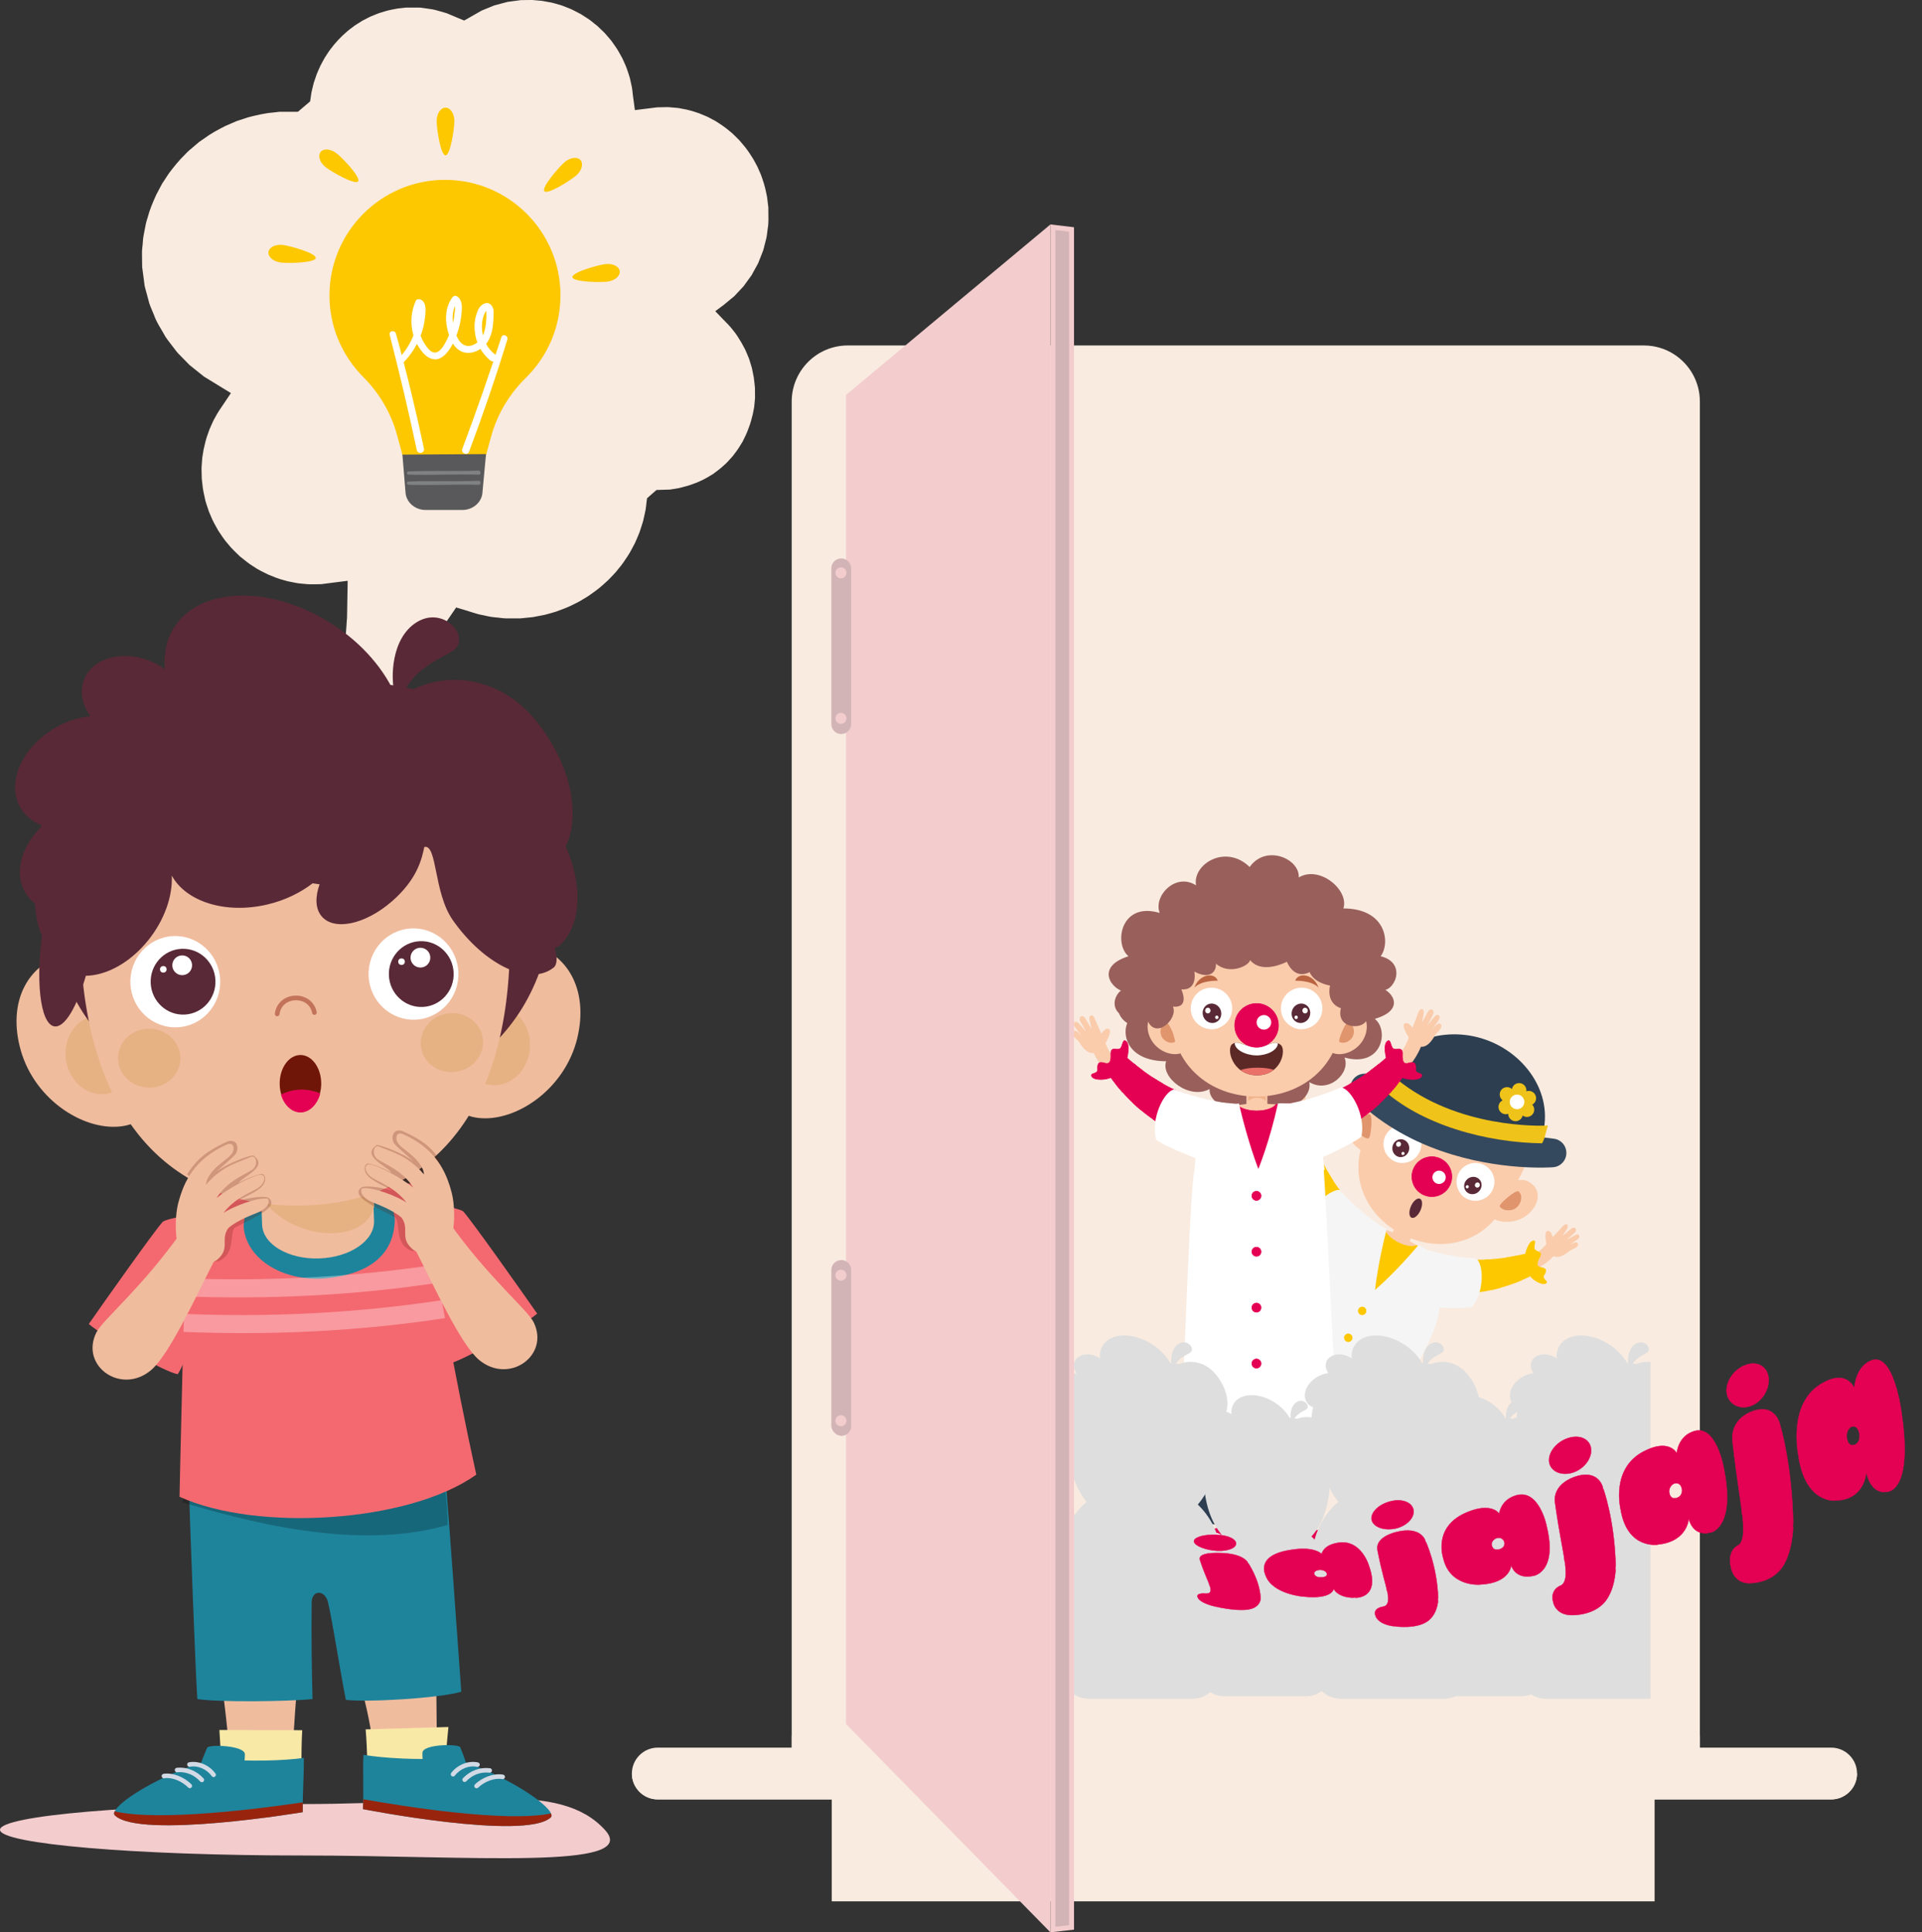 <svg xmlns="http://www.w3.org/2000/svg" id="Capa_1" data-name="Capa 1" viewBox="0 0 740.42 744.4"><rect x="0" y="0" width="740.42" height="744.4" fill="#333333" stroke="none"/><defs><style>      .cls-1, .cls-2 {        fill: #fff;      }      .cls-3 {        fill: #c4735b;      }      .cls-4 {        stroke-width: .21px;      }      .cls-4, .cls-5, .cls-6, .cls-7, .cls-8 {        fill: #e40053;        stroke: #e40053;        stroke-miterlimit: 10;      }      .cls-9 {        fill: #f9e9a7;      }      .cls-10 {        fill: #808183;      }      .cls-11 {        fill: #601805;        opacity: .23;      }      .cls-12 {        fill: #995f5b;      }      .cls-13 {        fill: #f0bc9e;      }      .cls-14 {        fill: #f5f5f5;      }      .cls-15 {        fill: #e0956c;      }      .cls-16 {        fill: #e6b284;      }      .cls-17 {        fill: #d3d5d4;      }      .cls-18 {        fill: #efc319;      }      .cls-19 {        fill: #f9ebe0;      }      .cls-20 {        fill: #2d3e50;      }      .cls-21 {        fill: #dedede;      }      .cls-22 {        fill: #1e849c;      }      .cls-23 {        opacity: .22;      }      .cls-24 {        fill: #d2dae5;      }      .cls-5 {        stroke-width: .23px;      }      .cls-25 {        fill: #faccac;      }      .cls-26 {        fill: #59595b;      }      .cls-6 {        stroke-width: .14px;      }      .cls-27 {        fill: #d3b4b6;      }      .cls-7 {        stroke-width: .22px;      }      .cls-28 {        fill: #ba6442;      }      .cls-29 {        fill: #085b84;      }      .cls-30 {        fill: #5c2926;      }      .cls-31 {        fill: #ea7169;      }      .cls-32 {        fill: #35495e;      }      .cls-2 {        opacity: .33;      }      .cls-33 {        fill: #d78561;      }      .cls-34 {        fill: #592937;      }      .cls-35 {        fill: #f3cccd;      }      .cls-8 {        stroke-width: .29px;      }      .cls-36 {        fill: #701608;      }      .cls-37 {        fill: #99240d;      }      .cls-38 {        fill: #008fae;      }      .cls-39 {        fill: #fdc800;      }      .cls-40 {        fill: #f0b38a;      }      .cls-41 {        fill: #f46970;      }    </style></defs><rect class="cls-19" x="320.41" y="143.46" width="317" height="589"></rect><g><g><g><g><path class="cls-38" d="M497.86,516.96c1.09,9.58,20.15,21.93,33.9,17.56-22.32,.17-33.9-17.56-33.9-17.56Z"></path><path class="cls-25" d="M510.06,459.62c-6.87-5.33-13.59-15.07-13-25.49-1.95-.72-2.6-2.99-2.84-6.15-.86-2.19-1.03-3.66-.17-3.98,1.38-.52,1.7,2.34,1.98,2.94,0-.11-.59-3.28-.68-3.98-.19-1.64,1.35-2.03,1.78-.65,.35,1.16,.97,3.88,1.01,4.02,.01-.14-.13-3.5-.16-4.12-.1-1.83,1.91-2.2,2.07-.11,.11,1.42,.21,3.92,.28,4.13,.07-.09,.45-1.95,.75-3.03,.5-1.79,2.09-1.6,1.88,.5-.17,1.66-.39,5.67-.39,5.67,0,0,2.31-1.49,3.12-.2,.81,1.29-3.31,3.78-3.31,3.78,0,0-2.58,11.53,11.12,23.16,1.79,1.52-1.13,5.34-3.45,3.54Z"></path><path class="cls-25" d="M571.04,492.03c8.59,1.31,20.28-.52,27.44-8.13,1.87,.92,3.96-.17,6.42-2.18,2.18-.88,3.36-1.77,3-2.62-.58-1.36-2.87,.38-3.49,.59,.08-.08,2.78-1.83,3.35-2.25,1.32-.99,.54-2.38-.75-1.74-1.08,.55-3.48,1.96-3.61,2.03,.1-.11,2.63-2.32,3.1-2.72,1.4-1.18,.28-2.9-1.35-1.58-1.1,.9-2.99,2.54-3.19,2.64,.01-.11,1.1-1.66,1.69-2.63,.95-1.59-.28-2.62-1.66-1.02-1.09,1.27-3.84,4.18-3.84,4.18,0,0-.51-2.7-2-2.4-1.5,.3-.46,5-.46,5,0,0-6.59,9.8-24.45,7.88-2.34-.25-3.09,4.49-.19,4.94Z"></path><g><path class="cls-25" d="M550.69,482.63l-7.66-4.55,2.18-4.22-6.53-3.38-2.19,4.22-7.66-2.72c-4.4,7.49,1.14,22.09,1.61,22.36h0s0,0,.01,0c0,0,.01,0,.01,0h0c.49,.23,16.64-3.82,20.22-11.73Z"></path><path class="cls-40" d="M540.8,474.51c1.16,.6,1.97,1.54,2.22,2.46l1.48-2.86-5.51-2.85-1.48,2.86c.89-.32,2.12-.21,3.29,.39Z"></path></g><path class="cls-39" d="M589.45,491.69c.8-2.36-.55-6.27-1.89-8.73-23.01,5.72-36.32-.51-41.9-3.32-1.33,.78-4.33,.34-6.96-1.05-.05-.03-.11-.03-.17-.02-.03-.06-.06-.1-.11-.13-2.66-1.35-4.75-3.55-4.87-5.08-5.52-2.94-18.28-10.22-26.88-32.31-2.78,.32-6.75,1.47-8.22,3.49,3.79,24.12,17.94,34.18,17.94,34.18l-18.39,25.47c13.28,6.88,8.64,8.84,20.77,12.2,1.92-5.75,3.82-7.85,8.52-15.8-3.78,8.43-4.65,11.06-8.24,15.94,9.73,7.97,8.66,3.05,21.94,9.93l10.2-29.71s16.38,5.76,38.27-5.05Z"></path><path class="cls-39" d="M587.56,482.96s1.18-5.04,3.27-5.07c1.33-.01-.34,2.58,.59,3.52,.92,.94,3.18,.61,1.78,3.04-1.4,2.43-1.17,3.46,.7,3.78,1.87,.31,2.12,1.25,1.02,3-.88,1.4,1.22,2.1,.99,2.77-.56,1.66-4.6-.02-6.46-2.32-.29-4.87-1.89-8.73-1.89-8.73Z"></path><path class="cls-39" d="M506.67,441.05s3.44-3.87,2.26-5.59c-.75-1.09-1.92,1.77-3.22,1.55-1.3-.21-2.33-2.25-3.51,.3-1.18,2.55-2.15,2.95-3.49,1.61-1.34-1.35-2.24-1.01-3.04,.9-.63,1.52-2.42,.22-2.84,.79-1.03,1.41,2.67,3.75,5.62,3.94,4.14-2.57,8.22-3.49,8.22-3.49Z"></path><g><path class="cls-39" d="M568,485.27c-1.36-.04-2.66-.11-3.9-.23,1.71,4.78,1.42,10.59,1.26,13.17,1.17-.06,2.39-.16,3.68-.31,.16-2.73,.31-7.86-1.03-12.63Z"></path><path class="cls-39" d="M575.83,485c-1.32,.13-2.61,.21-3.85,.26,1.84,4.06,2.29,8.98,2.44,11.75,1.17-.25,2.37-.55,3.6-.9-.18-2.79-.66-7.11-2.2-11.11Z"></path><path class="cls-39" d="M559.02,498.13c.59-2.32,2.05-7.99,1.54-13.55-1.34-.22-2.59-.48-3.77-.76,.79,5.21-.72,11.1-1.3,13.4-.05,.19-.09,.35-.12,.48,1.04,.17,2.27,.32,3.66,.43,0,0,0,0,0,0Z"></path><path class="cls-39" d="M584.18,483.73c-1.25,.26-2.48,.48-3.67,.67,1.57,3.63,2.2,7.69,2.5,10.08,1.15-.43,2.31-.9,3.5-1.42-.34-2.44-.98-5.95-2.32-9.33Z"></path><path class="cls-39" d="M518.22,461.1c-.81-.96-1.62-1.98-2.43-3.08-4.59,1.57-8.66,4.56-10.9,6.33,.61,1.14,1.22,2.21,1.84,3.2,2.15-1.72,6.7-5.19,11.5-6.45Z"></path><path class="cls-39" d="M520.57,463.69c-4.78,2.71-8.56,7.07-10.2,9,.87,1.08,1.69,2,2.43,2.77,.06-.07,.13-.15,.21-.25,1.55-1.83,5.56-6.52,10.33-8.86-.91-.81-1.83-1.69-2.77-2.67Z"></path><path class="cls-39" d="M513.57,454.78c-.67-1.05-1.34-2.15-2-3.31-4.08,.98-7.85,3-10.31,4.49,.42,1.21,.86,2.37,1.32,3.47,2.46-1.52,6.69-3.9,10.99-4.65Z"></path><path class="cls-39" d="M499.75,450.96c2.23-1.18,5.86-2.92,9.64-3.64-.53-1.09-1.05-2.22-1.55-3.4-3.46,.79-6.66,2.22-8.91,3.36,.25,1.27,.52,2.5,.83,3.68Z"></path></g><path class="cls-14" d="M534.22,473.36c-3.58,14.06-4.51,23.56-4.51,23.56,0,0,8.02-6.81,16.68-17.25,1.42,.52,3.24,1.83,4.97,2.37-1.97,8.43,1.04,17.37,2.86,19.73,1.91,5.59-6.75,22.97-14.81,33.7-21.18,28.19-40,25-40,25-5.73-.52,6.64-5.26-2-9-.05-.42,8.89-7.01,8.18-9.48-4.52,1.67-8.82,3.09-10.48,3.64-6.38-3.77-12.97-8.55-17.02-14.08-1.96-3.15,.66-12.42,7.85-24.15,5.93-9.69,12.73-21.23,23.23-27.1,5.06-1.58,12.61,.05,19.4-10.06,1.7,.5,4.24,2.83,5.65,3.13Z"></path><g><circle class="cls-39" cx="514.04" cy="525.69" r="1.62"></circle><circle class="cls-39" cx="519.4" cy="515.35" r="1.62"></circle><circle class="cls-39" cx="524.76" cy="505" r="1.62"></circle></g><path class="cls-14" d="M509.39,487.32l-2.92-3.11s-4.48-6.18-6.15-9.71c1.53-7.33,12.46-17.11,15.98-16.02,6.2,7.14,13.6,12.36,13.6,12.36,0,0-4.78,11.31-9.16,14.1-4.38,2.79-11.35,2.37-11.35,2.37Z"></path><path class="cls-14" d="M550.19,508l1.59-4.34s11.46,.7,15.28-.16c4.83-5.72,4.6-16.61,1.58-18.71-9.44-.48-18.11-3.09-18.11-3.09,0,0-5.96,10.74-5.46,15.9s5.12,10.4,5.12,10.4Z"></path></g><g><path class="cls-25" d="M579.72,463.89c-7.89,15.22-25.02,19.2-39.67,11.6-14.65-7.6-21.28-23.88-13.39-39.11,7.89-15.22,11.85-36.91,44.12-20.19,31.32,16.23,16.83,32.48,8.94,47.69Z"></path><path class="cls-1" d="M533.72,437.5c-1.77,3.62-.28,7.98,3.33,9.76,3.61,1.77,7.98,.28,9.76-3.33,1.77-3.62,.28-7.98-3.33-9.76-3.61-1.77-7.98-.28-9.75,3.33Z"></path><path class="cls-1" d="M574.8,458.78c-1.93,3.53-6.36,4.83-9.89,2.9-3.53-1.93-4.83-6.36-2.9-9.89,1.93-3.53,6.36-4.83,9.89-2.9,3.53,1.93,4.83,6.36,2.9,9.89Z"></path><path class="cls-33" d="M548.62,453.21c.09,.05,.19,.06,.3,.04,.96-.2,1.97-.07,2.85,.38s1.57,1.2,1.96,2.1c.1,.22,.36,.33,.58,.23,.22-.1,.33-.36,.23-.58-.47-1.09-1.31-1.99-2.36-2.54s-2.28-.71-3.44-.46c-.24,.05-.39,.29-.34,.53,.03,.13,.12,.24,.23,.3Z"></path><g><g><path class="cls-1" d="M563.88,452.76c-2.3,2.06-2.6,5.49-.66,7.66,1.94,2.17,5.39,2.27,7.69,.21,2.31-2.06,2.6-5.49,.66-7.67-1.95-2.17-5.39-2.27-7.69-.21Z"></path><path class="cls-34" d="M565.23,454.27c-1.42,1.27-1.6,3.38-.41,4.73,1.2,1.34,3.32,1.4,4.74,.13,1.42-1.27,1.6-3.39,.41-4.73-1.2-1.34-3.32-1.4-4.74-.13Z"></path><path class="cls-1" d="M568.28,456.1c-.25,.5-.06,1.09,.41,1.32,.47,.23,1.05,.02,1.3-.48,.24-.5,.06-1.09-.4-1.33-.47-.23-1.06-.01-1.3,.48Z"></path><path class="cls-1" d="M564.71,456.93c-.15,.31-.04,.68,.25,.82,.29,.14,.65,0,.8-.3,.15-.31,.04-.68-.25-.82-.29-.14-.65-.01-.8,.3Z"></path></g><g><path class="cls-1" d="M544.88,442.92c-.35,3.07-2.99,5.29-5.88,4.96-2.9-.33-4.96-3.09-4.61-6.16,.35-3.07,2.99-5.29,5.88-4.96,2.9,.34,4.96,3.09,4.61,6.16Z"></path><path class="cls-34" d="M542.87,442.69c-.22,1.89-1.84,3.26-3.63,3.06-1.79-.21-3.06-1.91-2.84-3.8,.22-1.89,1.84-3.26,3.63-3.06,1.79,.21,3.06,1.91,2.84,3.8Z"></path><path class="cls-1" d="M539.61,441.25c-.27,.49-.86,.68-1.32,.43-.46-.25-.62-.85-.35-1.34,.27-.49,.85-.68,1.32-.43,.46,.26,.62,.86,.35,1.34Z"></path><path class="cls-1" d="M541,444.64c-.16,.3-.53,.42-.82,.27-.28-.15-.38-.53-.22-.83,.17-.3,.53-.42,.82-.27,.29,.15,.38,.53,.22,.83Z"></path></g></g><path class="cls-28" d="M546.68,433.07c.59-3.02-4.48-5.28-8.41-1.6,3.41-1.24,8.41,1.6,8.41,1.6Z"></path><g><path class="cls-4" d="M558.51,456.68c-1.87,3.82-6.48,5.39-10.3,3.52-3.82-1.87-5.39-6.48-3.52-10.3,1.87-3.82,6.48-5.39,10.3-3.52,3.82,1.87,5.39,6.48,3.52,10.3Z"></path><path class="cls-1" d="M556.67,454.71c-.65,1.26-2.2,1.76-3.46,1.12-1.26-.65-1.76-2.2-1.12-3.46,.65-1.26,2.2-1.77,3.46-1.12s1.76,2.2,1.12,3.46Z"></path></g><ellipse class="cls-34" cx="545.41" cy="465.46" rx="4" ry="2" transform="translate(-101.45 774.83) rotate(-66.04)"></ellipse></g><g><path class="cls-25" d="M587.89,468.38c-5.01,3.58-11.86,2.73-14.83-.51-2.97-3.24,8.79-16.5,15.81-12.64,5.84,3.21,3.73,9.79-.98,13.15Z"></path><path class="cls-15" d="M584.34,465.08c-1.87,1.72-5.4,1.54-6.6-.36-.46-.74,6.23-6.59,7.25-5.74,1.72,1.43,1.22,4.38-.65,6.1Z"></path></g><g><path class="cls-25" d="M518.36,432.35c-.03,6.16,4.61,11.27,8.97,11.82,4.36,.56,8.41-16.7,1.21-20.2-5.99-2.92-10.15,2.59-10.18,8.38Z"></path><path class="cls-15" d="M523.11,433.36c-.32,2.52,1.86,5.3,4.09,5.18,.87-.05,1.79-8.89,.51-9.23-2.16-.58-4.29,1.53-4.61,4.05Z"></path></g></g><g><path class="cls-32" d="M555.41,443.47c-13.2-4.57-24.5-11.44-33.59-20.4-2.01-1.98-2.2-5.16-.45-7.37,1.76-2.21,4.9-2.75,7.28-1.24,.16,.1,16.47,10.33,33.48,16.22,17.05,5.91,36.15,7.95,36.34,7.97,2.84,.3,4.99,2.71,4.95,5.57-.04,2.86-2.25,5.22-5.1,5.44-.84,.07-20.69,1.5-42.92-6.2Z"></path><path class="cls-20" d="M594.07,440.44c1.09-1.84-1.12,.66-.4-1.44,5.69-16.43-5.43-32.96-21.49-38.53-16.06-5.57-35.03,.54-40.72,16.97-.72,2.08,.53-.78,.25,1.32,15.46,14.78,41.44,21.45,62.36,21.68Z"></path><path class="cls-18" d="M531.71,418.76c15.46,14.78,41.44,21.45,62.36,21.68,1.09-1.84,1.32-4.05,2.04-6.15,.08-.23,.14-.45,.22-.68-7.63,.33-40.47-.22-62.21-21.45-.07,.19-.15,.38-.21,.57-.72,2.08-1.91,3.94-2.19,6.03Z"></path></g><g><path class="cls-18" d="M582.71,418.77c-.72,1.38-.18,3.08,1.21,3.8,1.38,.71,3.08,.18,3.79-1.21,.72-1.38,.18-3.08-1.2-3.8s-3.08-.18-3.8,1.2Z"></path><path class="cls-18" d="M578.06,420.32c-.72,1.38-.18,3.08,1.2,3.8s3.08,.18,3.8-1.2c.72-1.38,.18-3.08-1.21-3.8-1.38-.72-3.08-.18-3.8,1.2Z"></path><path class="cls-18" d="M577.59,425.13c-.72,1.38-.18,3.08,1.2,3.8,1.38,.72,3.08,.18,3.8-1.21,.72-1.38,.18-3.08-1.21-3.8-1.38-.72-3.08-.18-3.8,1.2Z"></path><path class="cls-18" d="M581.34,427.81c-.72,1.38-.18,3.08,1.21,3.8,1.38,.72,3.08,.18,3.8-1.21,.71-1.38,.18-3.08-1.21-3.8-1.38-.72-3.08-.18-3.8,1.2Z"></path><path class="cls-18" d="M585.71,426.17c-.72,1.38-.17,3.08,1.21,3.8,1.38,.72,3.08,.18,3.8-1.2s.18-3.08-1.2-3.8-3.08-.18-3.8,1.21Z"></path><path class="cls-18" d="M586.44,421.76c-.72,1.38-.18,3.08,1.2,3.8,1.38,.72,3.08,.18,3.8-1.2s.18-3.08-1.21-3.8-3.08-.18-3.8,1.2Z"></path><path class="cls-1" d="M581.92,423.2c-.72,1.38-.18,3.08,1.2,3.79s3.08,.18,3.8-1.2c.72-1.38,.18-3.08-1.21-3.8-1.38-.71-3.08-.18-3.8,1.21Z"></path></g></g><path class="cls-16" d="M456.26,403.51c.07,3.12,2.81,5.61,6.11,5.55,3.3-.05,5.92-2.62,5.85-5.74-.07-3.12-2.81-5.61-6.11-5.55-3.3,.05-5.92,2.62-5.85,5.74Z"></path><path class="cls-16" d="M512.57,403.01c-.02,3.12-2.71,5.65-6.01,5.66-3.3,0-5.97-2.52-5.95-5.64,.02-3.12,2.71-5.65,6.01-5.66,3.3,0,5.97,2.52,5.95,5.64Z"></path><g><path class="cls-12" d="M530.74,380.27c4.87,.44,11.74,8.49-1.13,12.23,5.63,4.42,2.86,18.94-11.66,14.89,2.49,5.86-5.95,14.04-13.57,9.47,1.46,7.24-10.96,14.42-20.04,6.3-6.09,7.94-18.81,2.79-18.37-3.63-7.91,4.29-18.96-4.51-16.72-10.69-16.34-.11-17.57-12.22-13.96-16.49-10.31-2.35-5-12.94,0-11.63-3.85-8.16,4.98-8.79,4.98-8.79-.83-5.16,12.03-5.32,9.83,2.53,5.84,1.86,4.08,7.8,4.08,7.8,6.61,1.22,7.62,4.67,7.62,4.67,6.01-2.78,8.53,3.59,8.53,3.59,0,0,9.17-4.55,13.78,.59,.33-1.99,7.71-5.23,12.75-1.23-.15-3.11,2.63-5.42,8.07-2.7,0,0-1.43-6.57,4.87-6.12,0,0-3.38-6.52,3.12-5.94-2.04-4.15,6.36-11.51,9.49-4.76,5.63-5.68,16.25,3.43,8.3,9.9Z"></path><g><g><path class="cls-25" d="M469.17,581.75s-.21,8.49-.47,13.1c9.44,2.42-1.43,2.12,4.97,.21l1.57-14.03-6.07,.72Z"></path><g><path class="cls-17" d="M474.36,597.38c.58,1.29,2.33,3.12-2.76,6.19-3.37,2.03-12.49,4.26-17.79,2.48-3.8-1.28-.42-5.76-.42-5.76l20.97-2.91Z"></path><path class="cls-7" d="M474.09,590.95c.75,1.2,2.64,6.32-.79,9.24-2.36,2-13.05,4.4-18.66,2.87-4.4-1.2-5.11-8.8-.99-12.99,3.66-3.72,13.42,2.56,14.64,1.45,.31-.29,.5-.46,.5-.46,0,0,.63,2.57,5.3-.11Z"></path><path class="cls-7" d="M467.8,592.71c0-.88-.77-2.54,0-3.55,.62-.81,4.98-.87,5.54,.62,.33,.88-.6,2.84-1.37,3.29-.9,.53-3.29,.13-4.17-.37Z"></path><path class="cls-1" d="M464.89,590.86s3.02,1,3.9,3.88c2.06,2.33,4.22-.26,3.87-1.41-.5-1.6-3.13-2.83-5.2-3.01-1.83-.16-2.57,.54-2.57,.54Z"></path></g></g><g><path class="cls-25" d="M499.14,581.75s.21,8.49,.47,13.1c-9.44,2.42,1.43,2.12-4.97,.21l-1.57-14.03,6.07,.72Z"></path><g><path class="cls-17" d="M493.95,597.38c-.58,1.29-2.33,3.12,2.76,6.19,3.37,2.03,12.49,4.26,17.79,2.48,3.8-1.28,.42-5.76,.42-5.76l-20.97-2.91Z"></path><path class="cls-7" d="M494.22,590.95c-.75,1.2-2.64,6.32,.79,9.24,2.36,2,13.05,4.4,18.66,2.87,4.4-1.2,5.11-8.8,.99-12.99-3.66-3.72-13.42,2.56-14.64,1.45-.31-.29-.5-.46-.5-.46,0,0-.63,2.57-5.3-.11Z"></path><path class="cls-7" d="M500.51,592.71c0-.88,.77-2.54,0-3.55-.62-.81-4.98-.87-5.54,.62-.33,.88,.6,2.84,1.37,3.29,.9,.53,3.29,.13,4.17-.37Z"></path><path class="cls-1" d="M503.42,590.86s-3.02,1-3.9,3.88c-2.06,2.33-4.22-.26-3.87-1.41,.5-1.6,3.13-2.83,5.2-3.01,1.83-.16,2.57,.54,2.57,.54Z"></path></g></g><g><path class="cls-20" d="M508.25,468.83c-.04-.27-.2-.51-.43-.67-.23-.15-.51-.21-.78-.15-17.63,4.02-28,4.02-45.04,0-.28-.07-.57,0-.81,.16-.23,.17-.39,.42-.42,.71-2.6,24.47-7.26,103.31,2.74,117.17,.05,.07,.12,.14,.19,.2,.87,.7,3.74,1.11,6.8,1.11,2.58,0,5.3-.29,7.06-.95,.31-.12,.54-.38,.62-.7,2.15-8.78,4.55-22.5,6.04-31.27,1.49,8.77,3.89,22.49,6.04,31.27,.1,.41,.45,.71,.87,.76,4.21,.43,9.11,.43,13.09,0,.3-.03,.57-.2,.73-.45,11.58-17.82,5.92-101.09,3.29-117.19Z"></path><path class="cls-38" d="M463.89,546.49c5.89,8.78,30.66,11.18,41.84,0-21.64,11.42-41.84,0-41.84,0Z"></path></g><path class="cls-25" d="M446.84,423.91c-9.37-1.72-20.82-7.81-25.5-18.26-2.26,.28-4.04-1.6-5.86-4.56-1.94-1.69-2.85-3.04-2.17-3.79,1.08-1.2,2.83,1.42,3.4,1.86-.05-.11-2.23-2.89-2.67-3.54-1.01-1.5,.29-2.66,1.4-1.53,.92,.96,2.9,3.28,3.01,3.4-.06-.15-1.89-3.34-2.24-3.92-1.02-1.73,.75-3.1,1.96-1.15,.82,1.33,2.18,3.71,2.35,3.88,.03-.12-.55-2.12-.8-3.33-.42-1.99,1.23-2.62,2.08-.46,.68,1.7,2.48,5.71,2.48,5.71,0,0,1.5-2.62,2.93-1.77,1.44,.85-1.32,5.34-1.32,5.34,0,0,3.31,12.52,22.5,16.93,2.51,.58,1.59,5.76-1.57,5.18Z"></path><path class="cls-25" d="M522.67,422.54c9.29-2.11,20.48-8.67,24.72-19.3,2.27,.18,3.97-1.76,5.67-4.8,1.87-1.77,2.72-3.15,2.01-3.88-1.13-1.15-2.77,1.54-3.32,2,.05-.11,2.11-2.98,2.52-3.64,.95-1.54-.4-2.64-1.47-1.47-.88,.99-2.76,3.4-2.87,3.52,.05-.15,1.75-3.42,2.07-4.01,.95-1.77-.87-3.07-2.01-1.07-.77,1.36-2.03,3.79-2.19,3.97-.03-.12,.46-2.14,.66-3.36,.33-2.01-1.34-2.56-2.1-.37-.6,1.73-2.24,5.81-2.24,5.81,0,0-1.6-2.55-3-1.64-1.41,.91,1.54,5.28,1.54,5.28,0,0-2.78,12.64-21.77,17.85-2.48,.68-1.35,5.82,1.79,5.11Z"></path><g><path class="cls-25" d="M497.98,425.82l-9.75-.56v-5.2h-8.06v5.21l-8.83,1.22c-.5,9.51,12.25,20.92,12.84,20.94h0s0,0,.02,0c0,0,.01,0,.01,0h0c.6-.02,14.26-12.11,13.76-21.61Z"></path><path class="cls-40" d="M484.26,422.91c1.44,0,2.69,.51,3.4,1.27v-3.52h-6.8v3.52c.71-.76,1.96-1.27,3.4-1.27Z"></path></g><path class="cls-7" d="M540.26,415.1c-.41-2.7-3.69-5.83-6.24-7.54-19.51,17.17-35.59,17.82-42.45,17.89-.9,1.43-4.04,2.51-7.31,2.49-.06,0-.12,.03-.17,.07-.05-.04-.11-.07-.17-.07-3.27,.02-6.41-1.06-7.31-2.49-6.86-.07-22.94-.73-42.45-17.89-2.55,1.71-5.83,4.84-6.24,7.54,15.85,21.56,34.69,24.21,34.69,24.21l-5.05,90.02c16.4,0,12.87,4.25,26.36,1.4-1.03-6.56-.24-65.53,.33-75.63,.57,10.1,1.05,69.07,.02,75.63,13.49,2.85,9.97-1.4,26.36-1.4l-5.06-90.02s18.84-2.65,34.69-24.21Z"></path><path class="cls-7" d="M534.02,407.56s-1.4-5.5,.62-6.58c1.28-.68,.98,2.68,2.35,3.13,1.37,.45,3.4-1.01,3.27,2.06-.14,3.07,.6,3.96,2.58,3.32,1.98-.64,2.69,.15,2.51,2.41-.15,1.8,2.24,1.43,2.36,2.2,.29,1.89-4.49,2.3-7.45,1-2.74-4.59-6.24-7.54-6.24-7.54Z"></path><path class="cls-7" d="M434.18,407.56s1.4-5.5-.62-6.58c-1.28-.68-.98,2.68-2.35,3.13-1.37,.45-3.4-1.01-3.27,2.06,.14,3.07-.6,3.96-2.58,3.32-1.98-.64-2.69,.15-2.51,2.41,.15,1.8-2.24,1.43-2.36,2.2-.29,1.89,4.49,2.3,7.45,1,2.74-4.59,6.24-7.54,6.24-7.54Z"></path><g><path class="cls-7" d="M516.16,419.67c-1.34,.65-2.65,1.23-3.92,1.74,4.07,3.79,6.73,9.59,7.87,12.18,1.11-.65,2.25-1.36,3.42-2.15-1.22-2.74-3.66-7.8-7.37-11.77Z"></path><path class="cls-7" d="M523.64,415.46c-1.23,.79-2.43,1.52-3.61,2.19,3.84,3.02,6.76,7.58,8.3,10.2,1.01-.84,2.03-1.73,3.06-2.69-1.59-2.63-4.23-6.59-7.74-9.7Z"></path><path class="cls-7" d="M513.9,436.7c-.59-2.56-2.04-8.81-5.34-13.96-1.41,.46-2.76,.84-4.05,1.16,3.4,4.67,4.9,11.16,5.49,13.7,.05,.21,.09,.38,.12,.53,1.1-.36,2.37-.83,3.78-1.43,0,0,0,0,0,0Z"></path><path class="cls-7" d="M531.12,410.01c-1.09,.88-2.17,1.72-3.23,2.51,3.36,2.74,6.02,6.37,7.51,8.55,.9-.99,1.8-2.04,2.69-3.15-1.56-2.21-3.95-5.29-6.96-7.91Z"></path><path class="cls-7" d="M455.53,421.24c-1.27-.52-2.58-1.11-3.92-1.77-3.68,3.85-6.13,8.81-7.42,11.66,1.16,.8,2.3,1.53,3.41,2.19,1.22-2.76,3.9-8.42,7.93-12.07Z"></path><path class="cls-7" d="M459.12,422.58c-3.28,5.04-4.76,11.19-5.39,13.9,1.39,.61,2.65,1.09,3.77,1.47,.02-.1,.05-.22,.08-.35,.59-2.56,2.12-9.15,5.58-13.83-1.29-.33-2.64-.72-4.04-1.2Z"></path><path class="cls-7" d="M447.81,417.44c-1.18-.68-2.39-1.42-3.61-2.21-3.48,3-6.13,6.88-7.77,9.56,1.02,.97,2.03,1.87,3.04,2.72,1.62-2.72,4.54-7.17,8.35-10.06Z"></path><path class="cls-7" d="M432.44,420.69c1.57-2.27,4.23-5.79,7.54-8.4-1.06-.79-2.14-1.64-3.23-2.53-2.97,2.51-5.37,5.52-6.98,7.76,.88,1.11,1.77,2.17,2.66,3.17Z"></path></g><path class="cls-1" d="M477.28,425.11c3.6,15.48,7.49,25.2,7.49,25.2,0,0,4.37-10.67,7.53-25.2,1.65-.21,4.08,.15,6.03-.2,2.33,9.19,8.07,16.7,11.03,18.07,1.08,7.96,4.07,78.81,5.2,93.47,1.33,17.4,.72,34.17,.72,34.17-5.84,2.38-12.75,4.39-23.05,5.1-.26-.39-6.27-6.73-8.2-8.78-3.56,3.91-7.02,7.46-8.36,8.83-8.1-.45-13.95-1.81-20.69-5.15-.65-4.63-.56-19.12,.52-34.17,.89-12.42,2.98-80.83,4.74-86.03,4.13-4.08,8.46-12.25,9.97-25.52,1.91-.37,5.56,.62,7.07,.2Z"></path><g><circle class="cls-7" cx="484.03" cy="525.29" r="1.77"></circle><circle class="cls-7" cx="484.03" cy="546.83" r="1.77"></circle><circle class="cls-7" cx="484.03" cy="482.21" r="1.77"></circle><circle class="cls-7" cx="484.03" cy="503.75" r="1.77"></circle><circle class="cls-7" cx="484.03" cy="460.67" r="1.77"></circle></g><path class="cls-1" d="M460.15,451.21l.39-5.05s-11.75-4.53-15.16-7.12c-2.2-7.9,2.98-18.65,6.95-19.37,9.63,3.83,19.46,5.17,19.46,5.17,0,0,1.05,13.42-1.8,18.34-2.85,4.92-9.85,8.03-9.85,8.03Z"></path><path class="cls-1" d="M510.29,450.76l-.64-5.03s11.51-5.1,14.79-7.86c1.81-8-3.89-18.48-7.9-19-9.43,4.29-19.18,6.12-19.18,6.12,0,0-.39,13.46,2.7,18.23,3.09,4.78,10.23,7.54,10.23,7.54Z"></path></g><g><g><path class="cls-25" d="M525.39,400.11c-2.46,4.82-8.15,6.93-11.78,5.6-3.63-1.33,.19-16.43,7.23-16.26,5.86,.14,6.87,6.13,4.55,10.66Z"></path><path class="cls-15" d="M521.28,398.98c-.77,2.1-3.59,3.39-5.29,2.39-.66-.39,2.2-7.66,3.33-7.41,1.92,.42,2.73,2.93,1.96,5.02Z"></path></g><g><path class="cls-25" d="M443.24,400.11c2.46,4.82,8.15,6.93,11.78,5.6,3.63-1.33-.19-16.43-7.23-16.26-5.86,.14-6.87,6.13-4.55,10.66Z"></path><path class="cls-15" d="M447.34,398.98c.77,2.1,3.59,3.39,5.29,2.39,.66-.39-2.2-7.66-3.33-7.41-1.92,.42-2.73,2.93-1.96,5.02Z"></path></g><path class="cls-25" d="M516.78,391.13c0,18.79-14.67,31.29-32.76,31.29-18.09,0-32.75-12.51-32.75-31.3,0-18.79-7.08-41.89,32.76-41.89s32.75,23.12,32.75,41.9Z"></path><path class="cls-1" d="M458.71,388.65c.1,4.41,3.75,7.91,8.16,7.81,4.41-.1,7.91-3.75,7.81-8.16-.1-4.41-3.75-7.91-8.16-7.81-4.41,.1-7.91,3.75-7.81,8.16Z"></path><path class="cls-1" d="M509.42,388.65c-.1,4.41-3.75,7.91-8.16,7.81-4.41-.1-7.91-3.75-7.81-8.16,.1-4.41,3.75-7.91,8.16-7.81,4.41,.1,7.91,3.75,7.81,8.16Z"></path><path class="cls-33" d="M481.13,396.43c.11,0,.22-.04,.31-.11,.83-.68,1.89-1.06,2.96-1.06s2.13,.38,2.96,1.06c.21,.17,.51,.14,.68-.07,.17-.21,.14-.51-.07-.68-1.01-.83-2.28-1.28-3.58-1.28s-2.57,.45-3.58,1.28c-.21,.17-.24,.48-.07,.68,.1,.12,.24,.18,.38,.18Z"></path><g><path class="cls-30" d="M474.73,402.21c2.54-1.7,3.5,.97,9.2,.96,5.82-.02,6.63-2.82,9.43-.65,2.29,1.77,.33,11.81-9.2,11.72-9.61-.1-11.85-10.41-9.43-12.03Z"></path><path class="cls-31" d="M490.73,412.13c-1.58,1.27-3.74,2.14-6.57,2.11-2.65-.03-4.73-.83-6.32-2.01,1.62-.55,3.78-.92,6.58-.93,2.67,0,4.75,.33,6.3,.83Z"></path><path class="cls-1" d="M475.66,401.76c1.95-.59,3.32,1.43,8.27,1.41,5.02-.02,6.31-2.1,8.36-1.28-.03,2.72-4.26,4.73-8.29,4.69-4-.04-8.38-2.13-8.35-4.82Z"></path></g><g><g><path class="cls-1" d="M495.76,388.29c-1.2,3.16,.24,6.65,3.23,7.79,2.99,1.14,6.39-.5,7.59-3.67,1.2-3.17-.24-6.65-3.22-7.79-2.99-1.14-6.39,.51-7.59,3.67Z"></path><path class="cls-34" d="M497.83,389.08c-.74,1.95,.15,4.1,1.99,4.8,1.84,.7,3.94-.31,4.68-2.26,.74-1.95-.15-4.1-1.99-4.8-1.84-.7-3.94,.31-4.68,2.26Z"></path><path class="cls-1" d="M501.72,389.33c.01,.61,.49,1.09,1.06,1.08,.57-.01,1.03-.51,1.02-1.12-.01-.61-.49-1.09-1.06-1.09-.58,.02-1.04,.52-1.02,1.13Z"></path><path class="cls-1" d="M498.67,391.93c0,.38,.3,.68,.66,.67,.35,0,.64-.32,.63-.7-.01-.38-.3-.68-.66-.67-.36,0-.64,.32-.63,.7Z"></path></g><g><path class="cls-1" d="M472.3,388.29c1.2,3.16-.24,6.65-3.23,7.79-2.99,1.14-6.39-.5-7.59-3.67-1.2-3.17,.24-6.65,3.22-7.79,2.99-1.14,6.39,.51,7.59,3.67Z"></path><path class="cls-34" d="M470.23,389.08c.74,1.95-.15,4.1-1.99,4.8-1.84,.7-3.94-.31-4.68-2.26-.74-1.95,.15-4.1,1.99-4.8,1.84-.7,3.94,.31,4.68,2.26Z"></path><path class="cls-1" d="M466.34,389.33c-.01,.61-.49,1.09-1.06,1.08-.57-.01-1.03-.51-1.02-1.12,.01-.61,.49-1.09,1.06-1.09,.58,.02,1.04,.52,1.02,1.13Z"></path><path class="cls-1" d="M469.4,391.93c0,.38-.3,.68-.66,.67-.36,0-.64-.32-.63-.7,.01-.38,.3-.68,.66-.67,.36,0,.64,.32,.63,.7Z"></path></g></g><g><path class="cls-28" d="M469.1,377.81c-.95-3.23-7.02-2.87-8.99,2.68,2.69-2.93,8.99-2.68,8.99-2.68Z"></path><path class="cls-28" d="M498.97,377.81c.95-3.23,7.02-2.87,8.99,2.68-2.69-2.93-8.99-2.68-8.99-2.68Z"></path></g><path class="cls-12" d="M433.53,382.06c-5.02-.48-12.07-9.47,1.19-13.68-5.79-4.93-2.91-21.18,12.04-16.68-2.55-6.55,6.16-15.72,14-10.62-1.49-8.09,11.32-16.15,20.65-7.08,6.29-8.89,19.38-3.16,18.91,4.02,8.15-4.82,19.51,5.01,17.2,11.93,16.83,.09,18.07,13.63,14.35,18.42,10.61,2.61,5.12,14.46-.03,13.02,3.95,9.12-5.15,9.84-5.15,9.84,.85,5.77-12.4,5.97-10.12-2.82-6.01-2.07-4.19-8.72-4.19-8.72-6.81-1.35-7.84-5.21-7.84-5.21-6.2,3.12-8.78-4-8.78-4,0,0-9.45,5.11-14.19-.63-.35,2.22-7.95,5.87-13.14,1.4,.15,3.48-2.72,6.07-8.32,3.03,0,0,1.46,7.35-5.02,6.86,0,0,3.47,7.29-3.23,6.65,2.09,4.63-6.57,12.89-9.78,5.34-5.81,6.37-16.73-3.8-8.53-11.06Z"></path><g><path class="cls-5" d="M492.51,394.82c.1,4.66-3.59,8.52-8.24,8.62-4.66,.1-8.52-3.59-8.62-8.24-.1-4.66,3.59-8.52,8.24-8.62,4.66-.1,8.51,3.59,8.62,8.24Z"></path><path class="cls-1" d="M489.72,393.83c0,1.56-1.25,2.82-2.8,2.83s-2.82-1.25-2.83-2.8c0-1.56,1.25-2.82,2.8-2.83,1.56,0,2.82,1.25,2.83,2.8Z"></path></g></g></g></g><g><path class="cls-21" d="M469.56,550.57c.53,25.71-11.42,37.53-28.49,37.89-17.07,.36-29.83-10.94-30.36-36.65-.53-25.71,11.98-26.65,29.04-27.01,17.07-.36,29.27,.07,29.8,25.77Z"></path><path class="cls-21" d="M468.57,529.69c-4.8-6.03-12.01-6.16-16.29-3.09,1.32-2.94,3.31-3.91,5.92-5.33,2.74-1.49-.73-5.73-4.14-3.59-3.1,1.94-3.13,6.75-2.65,8.55-1.51-3.31-4.42-6.54-8.36-8.85-7.51-4.4-15.8-3.75-18.52,1.44-.71,1.36-.95,2.9-.81,4.51-.63-.45-1.34-.84-2.14-1.12-3.43-1.2-6.87-.01-7.7,2.64-.43,1.37-.06,2.86,.85,4.15-1.21,.13-2.47,.48-3.7,1.11-4.16,2.14-6.37,6.4-4.93,9.53,.54,1.17,1.51,2.01,2.73,2.5-.13,.65-.26,1.31-.36,1.99-.98,6.35-.38,11.73,1.34,12.03,1.24,.22,2.72-2.3,3.81-6.09,2.44-.04,5.28-1.53,7.48-4.24,2.01-2.49,2.99-5.4,2.87-7.84,1.71,3.13,6.46,4.67,11.51,3.49,2.12-.5,3.99-1.41,5.47-2.56,.28,.04,.56,.1,.84,.12-.54,1.5-.52,2.87,.19,3.79,1.47,1.87,5.29,1.09,8.54-1.75,3.07-2.68,3.58-5.11,3.89-6.54,1.57-.37,1.11,5.52,3.43,8.82,3.82,5.43,9.25,8,12.14,5.74,.48-.37,.47-1.25,.15-2.4,.18-.06,.37-.09,.51-.21,3.66-3.25,2.73-10.77-2.07-16.8Z"></path><path class="cls-21" d="M437.64,571.46h3.56c16.13,0,29.22,13.09,29.22,29.22v42.44c0,6.26-5.08,11.33-11.33,11.33h-39.33c-6.26,0-11.33-5.08-11.33-11.33v-42.44c0-16.13,13.09-29.22,29.22-29.22Z"></path></g><g><path class="cls-21" d="M512.37,567.38c.44,21.3-9.46,31.1-23.61,31.39-14.14,.3-24.71-9.07-25.15-30.37-.44-21.3,9.92-22.08,24.07-22.38,14.14-.3,24.26,.05,24.69,21.36Z"></path><path class="cls-21" d="M511.55,550.08c-3.98-4.99-9.95-5.1-13.49-2.56,1.1-2.44,2.74-3.24,4.9-4.42,2.27-1.23-.61-4.75-3.43-2.98-2.57,1.61-2.59,5.59-2.2,7.09-1.25-2.74-3.66-5.42-6.92-7.33-6.22-3.65-13.09-3.11-15.35,1.2-.59,1.13-.79,2.4-.67,3.73-.52-.38-1.11-.7-1.77-.93-2.84-.99-5.69-.01-6.38,2.19-.35,1.14-.05,2.37,.7,3.44-1,.11-2.04,.4-3.06,.92-3.45,1.77-5.28,5.31-4.08,7.9,.45,.97,1.25,1.66,2.26,2.07-.11,.54-.21,1.08-.3,1.65-.81,5.26-.32,9.72,1.11,9.97,1.03,.18,2.25-1.91,3.16-5.05,2.02-.03,4.38-1.27,6.2-3.51,1.67-2.06,2.48-4.47,2.38-6.49,1.42,2.59,5.35,3.87,9.53,2.89,1.75-.41,3.3-1.17,4.53-2.12,.23,.03,.47,.08,.69,.1-.45,1.24-.43,2.38,.16,3.14,1.22,1.55,4.38,.91,7.08-1.45,2.54-2.22,2.97-4.24,3.22-5.42,1.3-.3,.92,4.57,2.84,7.31,3.16,4.5,7.66,6.63,10.06,4.75,.4-.31,.39-1.04,.13-1.99,.15-.05,.31-.07,.42-.17,3.03-2.69,2.26-8.93-1.71-13.92Z"></path><path class="cls-21" d="M487.39,584.69h0c14.18,0,25.69,11.51,25.69,25.69v33.12c0,5.5-4.46,9.96-9.96,9.96h-31.45c-5.5,0-9.96-4.46-9.96-9.96v-33.12c0-14.18,11.51-25.69,25.69-25.69Z"></path></g><g><path class="cls-21" d="M595.37,567.38c.44,21.3-9.46,31.1-23.61,31.39-14.14,.3-24.71-9.07-25.15-30.37-.44-21.3,9.92-22.08,24.07-22.38,14.14-.3,24.26,.05,24.69,21.36Z"></path><path class="cls-21" d="M594.55,550.08c-3.98-4.99-9.95-5.1-13.49-2.56,1.1-2.44,2.74-3.24,4.9-4.42,2.27-1.23-.61-4.75-3.43-2.98-2.57,1.61-2.59,5.59-2.2,7.09-1.25-2.74-3.66-5.42-6.92-7.33-6.22-3.65-13.09-3.11-15.35,1.2-.59,1.13-.79,2.4-.67,3.73-.52-.38-1.11-.7-1.77-.93-2.84-.99-5.69-.01-6.38,2.19-.35,1.14-.05,2.37,.7,3.44-1,.11-2.04,.4-3.06,.92-3.45,1.77-5.28,5.31-4.08,7.9,.45,.97,1.25,1.66,2.26,2.07-.11,.54-.21,1.08-.3,1.65-.81,5.26-.32,9.72,1.11,9.97,1.03,.18,2.25-1.91,3.16-5.05,2.02-.03,4.38-1.27,6.2-3.51,1.67-2.06,2.48-4.47,2.38-6.49,1.42,2.59,5.35,3.87,9.53,2.89,1.75-.41,3.3-1.17,4.53-2.12,.23,.03,.47,.08,.69,.1-.45,1.24-.43,2.38,.16,3.14,1.22,1.55,4.38,.91,7.08-1.45,2.54-2.22,2.97-4.24,3.22-5.42,1.3-.3,.92,4.57,2.84,7.31,3.16,4.5,7.66,6.63,10.06,4.75,.4-.31,.39-1.04,.13-1.99,.15-.05,.31-.07,.42-.17,3.03-2.69,2.26-8.93-1.71-13.92Z"></path><path class="cls-21" d="M570.39,584.69h0c14.18,0,25.69,11.51,25.69,25.69v33.12c0,5.5-4.46,9.96-9.96,9.96h-31.45c-5.5,0-9.96-4.46-9.96-9.96v-33.12c0-14.18,11.51-25.69,25.69-25.69Z"></path></g><g><path class="cls-21" d="M566.56,550.57c.53,25.71-11.42,37.53-28.49,37.89-17.07,.36-29.83-10.94-30.36-36.65-.53-25.71,11.98-26.65,29.04-27.01,17.07-.36,29.27,.07,29.8,25.77Z"></path><path class="cls-21" d="M565.57,529.69c-4.8-6.03-12.01-6.16-16.29-3.09,1.32-2.94,3.31-3.91,5.92-5.33,2.74-1.49-.73-5.73-4.14-3.59-3.1,1.94-3.13,6.75-2.65,8.55-1.51-3.31-4.42-6.54-8.36-8.85-7.51-4.4-15.8-3.75-18.52,1.44-.71,1.36-.95,2.9-.81,4.51-.63-.45-1.34-.84-2.14-1.12-3.43-1.2-6.87-.01-7.7,2.64-.43,1.37-.06,2.86,.85,4.15-1.21,.13-2.47,.48-3.7,1.11-4.16,2.14-6.37,6.4-4.93,9.53,.54,1.17,1.51,2.01,2.73,2.5-.13,.65-.26,1.31-.36,1.99-.98,6.35-.38,11.73,1.34,12.03,1.24,.22,2.72-2.3,3.81-6.09,2.44-.04,5.28-1.53,7.48-4.24,2.01-2.49,2.99-5.4,2.87-7.84,1.71,3.13,6.46,4.67,11.51,3.49,2.12-.5,3.99-1.41,5.47-2.56,.28,.04,.56,.1,.84,.12-.54,1.5-.52,2.87,.19,3.79,1.47,1.87,5.29,1.09,8.54-1.75,3.07-2.68,3.58-5.11,3.89-6.54,1.57-.37,1.11,5.52,3.43,8.82,3.82,5.43,9.25,8,12.14,5.74,.48-.37,.47-1.25,.15-2.4,.18-.06,.37-.09,.51-.21,3.66-3.25,2.73-10.77-2.07-16.8Z"></path><path class="cls-21" d="M534.64,571.46h3.56c16.13,0,29.22,13.09,29.22,29.22v42.44c0,6.26-5.08,11.33-11.33,11.33h-39.33c-6.26,0-11.33-5.08-11.33-11.33v-42.44c0-16.13,13.09-29.22,29.22-29.22Z"></path></g><g><path class="cls-21" d="M645.56,550.57c.53,25.71-11.42,37.53-28.49,37.89-17.07,.36-29.83-10.94-30.36-36.65-.53-25.71,11.98-26.65,29.04-27.01,17.07-.36,29.27,.07,29.8,25.77Z"></path><path class="cls-21" d="M644.57,529.69c-4.8-6.03-12.01-6.16-16.29-3.09,1.32-2.94,3.31-3.91,5.92-5.33,2.74-1.49-.73-5.73-4.14-3.59-3.1,1.94-3.13,6.75-2.65,8.55-1.51-3.31-4.42-6.54-8.36-8.85-7.51-4.4-15.8-3.75-18.52,1.44-.71,1.36-.95,2.9-.81,4.51-.63-.45-1.34-.84-2.14-1.12-3.43-1.2-6.87-.01-7.7,2.64-.43,1.37-.06,2.86,.85,4.15-1.21,.13-2.47,.48-3.7,1.11-4.16,2.14-6.37,6.4-4.93,9.53,.54,1.17,1.51,2.01,2.73,2.5-.13,.65-.26,1.31-.36,1.99-.98,6.35-.38,11.73,1.34,12.03,1.24,.22,2.72-2.3,3.81-6.09,2.44-.04,5.28-1.53,7.48-4.24,2.01-2.49,2.99-5.4,2.87-7.84,1.71,3.13,6.46,4.67,11.51,3.49,2.12-.5,3.99-1.41,5.47-2.56,.28,.04,.56,.1,.84,.12-.54,1.5-.52,2.87,.19,3.79,1.47,1.87,5.29,1.09,8.54-1.75,3.07-2.68,3.58-5.11,3.89-6.54,1.57-.37,1.11,5.52,3.43,8.82,3.82,5.43,9.25,8,12.14,5.74,.48-.37,.47-1.25,.15-2.4,.18-.06,.37-.09,.51-.21,3.66-3.25,2.73-10.77-2.07-16.8Z"></path><path class="cls-21" d="M613.64,571.46h3.56c16.13,0,29.22,13.09,29.22,29.22v42.44c0,6.26-5.08,11.33-11.33,11.33h-39.33c-6.26,0-11.33-5.08-11.33-11.33v-42.44c0-16.13,13.09-29.22,29.22-29.22Z"></path></g><path class="cls-35" d="M232.99,704.89c14.5,15.71-52.16,9.91-116.5,9.91S0,710.36,0,704.89s52.16-9.91,116.5-9.91,98.76-9.31,116.5,9.91Z"></path><path class="cls-19" d="M127.89,273.71l1.13-4.4c.35-1.47,.79-2.93,1.08-4.41l.88-4.46c.27-1.49,.63-2.97,.83-4.47l.62-4.51c.19-1.51,.46-3,.58-4.52,.23-3.02,.5-6.05,.68-9.08l.16-9.1h0s.09-5.02,.09-5.02l-5.35,.68-3.21,.41-1.61,.21-1.55,.03c-1.17,0-2.44,.07-3.52,0l-3.06-.29c-1.01-.04-2.11-.37-3.16-.53-1.07-.18-2.12-.4-3.15-.75-2.1-.53-4.1-1.35-6.09-2.19-1.92-.97-3.91-1.87-5.67-3.13-1.86-1.11-3.5-2.54-5.2-3.88-1.54-1.52-3.16-2.97-4.49-4.68-1.47-1.6-2.61-3.46-3.82-5.24-1.07-1.88-2.14-3.76-2.93-5.78-.48-.98-.84-1.99-1.15-3.03-.3-1.04-.74-2.04-.95-3.1-.48-2.11-.95-4.22-1.11-6.39l-.19-1.62-.04-1.58c.01-1.14-.12-2.51,0-3.46l.23-3.08,.52-3.2c.47-2.11,.95-4.23,1.73-6.24,.33-1.03,.72-2.04,1.2-3.01,.46-.98,.84-2,1.42-2.92,1-1.93,2.22-3.72,3.45-5.5h0s2.72-4.04,2.72-4.04l-4.22-2.58-4.08-2.5-2.04-1.25-1.87-1.49-3.73-2.99-3.34-3.42c-1.18-1.08-2.15-2.35-3.09-3.64-.94-1.28-1.98-2.51-2.85-3.83-1.5-2.81-3.4-5.41-4.44-8.45-.58-1.48-1.28-2.92-1.78-4.43l-1.24-4.61c-.19-.77-.46-1.53-.59-2.31l-.3-2.37-.31-2.37-.16-1.18-.08-.59-.04-.3-.02-.15v-.08s-.01-.03-.01-.03l-.07-4.98c-.06-1.76,.25-3.11,.33-4.69,.06-1.51,.4-3.08,.71-4.65,.26-1.57,.59-3.13,1.11-4.64,.8-3.09,2.05-6.03,3.37-8.93l2.24-4.22,2.63-4c1.92-2.54,3.91-5.04,6.22-7.26,1.07-1.2,2.32-2.19,3.54-3.22l1.82-1.55,1.97-1.36c2.56-1.91,5.39-3.42,8.23-4.85l4.39-1.9,4.55-1.48c3.09-.76,6.2-1.53,9.39-1.78l2.38-.28h2.3s5.16-.02,5.16-.02h-.25s4.68-3.99,4.68-3.99c.3-1.58,.37-3.2,.82-4.75l.57-2.34,.77-2.28c.47-1.54,1.22-2.97,1.84-4.45,.79-1.4,1.46-2.86,2.4-4.17,.83-1.38,1.84-2.63,2.83-3.89,1.04-1.22,2.12-2.41,3.29-3.51,1.17-1.09,2.37-2.15,3.68-3.08,1.23-1.03,2.67-1.76,4-2.65,1.44-.68,2.81-1.55,4.32-2.07,1.46-.65,2.98-1.14,4.52-1.57,1.53-.47,3.11-.71,4.68-1.02l2.38-.26,.6-.07,.23-.03h.09s1.34,0,1.34,0h2.67c.9,0,1.81,0,2.5,.16,1.49,.27,2.96,.35,4.49,.71,1.53,.45,3.09,.82,4.61,1.31l4.42,1.86h0s2.3,.95,2.3,.95l2.15-1.22,4.6-2.62,4.9-2,5.12-1.35,5.04-.67,2.94-.04,1.47-.02,1.26,.12,2.49,.22c.85,.13,1.73,.32,2.59,.47,1.75,.24,3.41,.89,5.11,1.33,1.63,.67,3.32,1.2,4.87,2.06l2.35,1.22,2.23,1.43c1.54,.89,2.81,2.14,4.23,3.19,1.23,1.27,2.63,2.36,3.72,3.77,.57,.68,1.17,1.33,1.71,2.02l1.52,2.17c1.04,1.42,1.81,3.03,2.68,4.55,.68,1.63,1.53,3.19,2.01,4.89,.26,.84,.59,1.66,.81,2.51l.58,2.58c.45,1.71,.48,3.5,.76,5.24h0s.63,4.66,.63,4.66l4.56-.57,3.39-.42c.2-.02,.76-.1,.65-.08l.95-.02,1.9-.04c1.35-.08,2.37,.07,3.43,.16,1.06,.06,2.14,.17,3.28,.44,2.26,.34,4.45,1.03,6.6,1.77l3.17,1.31,3.04,1.62c1.95,1.22,3.87,2.49,5.61,4,.93,.69,1.71,1.54,2.54,2.34,.85,.78,1.62,1.64,2.34,2.55,1.54,1.73,2.82,3.67,4.04,5.64,.55,1.02,1.15,2.01,1.67,3.05l1.4,3.19c.77,2.19,1.54,4.39,1.96,6.69,.3,1.13,.48,2.28,.58,3.44l.21,1.74,.06,.44,.03,.22h0s0,.94,0,.94c0,2.51,.17,5.22-.26,7.28-.16,1.11-.22,2.21-.44,3.33l-.86,3.39c-.23,1.15-.62,2.25-1.09,3.32l-1.28,3.26-1.69,3.07-.84,1.54-1.03,1.42-2.06,2.84-2.4,2.56-1.2,1.29-1.36,1.11-2.7,2.24h0s-3.24,2.41-3.24,2.41l3,3.11c1.35,1.4,2.76,2.73,3.9,4.29,1.26,1.45,2.22,3.15,3.21,4.77l1.37,2.52c.42,.86,.74,1.76,1.12,2.63,.41,.86,.67,1.78,.94,2.7,.25,.92,.62,1.8,.75,2.75l.56,2.79,.32,2.83c.04,.39,.14,1.13,.12,1.23v1.59c0,1.02,.09,2.23-.05,3.03l-.25,2.66-.54,2.78c-.44,1.83-.92,3.66-1.63,5.41-.59,1.8-1.47,3.47-2.3,5.17-.98,1.62-1.95,3.24-3.15,4.71-.53,.79-1.19,1.47-1.83,2.17-.63,.71-1.26,1.42-1.99,2.02-1.36,1.33-2.9,2.44-4.42,3.57-1.63,.98-3.23,1.99-4.99,2.73-.85,.44-1.74,.77-2.64,1.07-.9,.31-1.78,.67-2.71,.88-.92,.24-1.84,.52-2.77,.73l-2.84,.47-.36,.06-.18,.03h-.02c-.16,0,0,0,.13,0h-.04s-.8,.03-.8,.03l-1.59,.05-3.18,.1h.21s-3.63,3.17-3.63,3.17c-.31,1.97-.36,3.97-.87,5.9l-.65,2.91c-.27,.96-.61,1.89-.9,2.84-.53,1.92-1.46,3.69-2.2,5.53-.95,1.75-1.79,3.55-2.91,5.2-1.08,1.67-2.2,3.31-3.5,4.82-1.18,1.61-2.66,2.95-4.01,4.41-1.47,1.32-2.92,2.7-4.52,3.87-1.6,1.18-3.19,2.37-4.93,3.33-1.66,1.09-3.48,1.9-5.25,2.78-1.8,.82-3.67,1.49-5.53,2.16-1.92,.49-3.78,1.2-5.75,1.48l-2.92,.56-2.96,.3-1.48,.15-.37,.04h-.11s-.06,.01-.06,.01h-.8s-3.2,0-3.2,0c-2.25,.11-3.92-.3-5.86-.43-1.87-.14-3.84-.74-5.76-1.07-1.91-.47-3.76-1.16-5.65-1.71l-3.35-1-1.93,2.82-5.94,8.69-6.54,8.28c-2.31,2.66-4.72,5.23-7.07,7.85-1.18,1.31-2.51,2.48-3.75,3.72l-3.79,3.68c-1.24,1.26-2.65,2.32-3.97,3.49l-4.01,3.44c-1.31,1.19-2.78,2.15-4.17,3.24l-4.21,3.18c-1.38,1.09-2.91,1.97-4.36,2.96l-2.49,1.64c.57-1.54,1.14-3.08,1.68-4.62,.89-2.89,1.83-5.77,2.67-8.68Z"></path><g><path class="cls-41" d="M34.2,510.06c5.94-8.54,25.37-36.02,28.47-39.36,1.16-1.25,16.69-4.32,29.52-5.47-3.08,6.72-17.79,54.89-23.69,64.15-5.1-.71-28.16-14.18-34.3-19.32Z"></path><path class="cls-41" d="M206.94,506.06c-5.94-8.54-25.37-36.02-28.47-39.36-1.16-1.25-16.69-4.32-29.52-5.47,3.08,6.72,17.79,54.89,23.69,64.15,5.1-.71,28.16-14.18,34.3-19.32Z"></path><path class="cls-13" d="M143.64,672.03c.32,2.68,24.66,2.61,24.65-.09-.16-26.27-.77-51.26-.25-61.72l-35.83,4.59c3.16,25.6,9.21,38.66,11.43,57.22Z"></path><path class="cls-9" d="M141.94,688.31c.07,.76,28.78,.42,28.86-.5,.63-7.25,1.49-18.6,1.96-22.51l-31.9,.91c.73,8.44,.63,17.24,1.08,22.1Z"></path><g><path class="cls-22" d="M179.4,678.86c-.44-1.67-1.37-3.79-2.08-5.72-.53-1.43-14.53-1.32-14.6,2.12-.02,.88,.01,1.66,.08,2.36-2.4,0-4.99-.05-7.74-.17-5.96-.27-11.31-.8-15.05-1.42-.29,5.44,.11,14.86-.16,20.91,0,0,62.37,12.21,72.29,3.23,2.8-2.53-12.79-14-32.74-21.31Z"></path><path class="cls-37" d="M139.93,693.14c-.01,1.34-.04,2.64-.09,3.79,0,0,62.37,12.21,72.29,3.23,.39-.36,.42-.89,.12-1.57-17.27,3.6-56.82-2.71-72.33-5.46Z"></path><path class="cls-24" d="M183.76,680.66c.47,.1,.94-.19,1.05-.66,.11-.47-.19-.94-.66-1.05-3.62-.82-7.86,.83-10.32,4.02-.29,.38-.22,.93,.16,1.23,.15,.11,.32,.17,.49,.18,.28,.01,.55-.11,.73-.34,2.05-2.67,5.56-4.08,8.54-3.38Zm4.78,2.25c.47,.09,.92-.28,.98-.76,.06-.48-.28-.91-.76-.97-3.82-.48-7.61,.92-10.4,3.82-.33,.35-.32,.9,.02,1.24,.16,.15,.36,.23,.57,.24,.24,.01,.49-.08,.67-.27,3.29-3.42,7-3.54,8.93-3.3Zm5.27,.74c-3.44-.63-7.89,.92-10.83,3.75-.35,.34-.36,.89-.02,1.24,.16,.17,.37,.26,.59,.27,.23,.01,.46-.07,.64-.24,2.56-2.46,6.41-3.86,9.31-3.29,.49,.1,.93-.23,1.02-.71,.09-.47-.23-.93-.71-1.01Z"></path></g><path class="cls-13" d="M112.83,674.09c-.11,2.69-24.21,4.71-24.41,2.02-1.88-26.2-7.67-57.31-9-67.71l38.04-3.55c-1.15,25.77-3.87,50.56-4.64,69.24Z"></path><path class="cls-22" d="M72.51,564.56l98.98,2.83c1.85,22.87,4.13,55.67,6.21,84.31-8.63,2.57-36.67,4.16-44.47,3.13-2.75-14.17-5.36-31.64-6.93-37.77-1.19-4.67-6.17-4.73-6.24,.34-.15,12.2,.05,27.17,.33,37.13-9.46,.99-36.18,1.29-44.38,0-.64-9.86-2.58-59.58-3.51-89.97Z"></path><path class="cls-9" d="M115.95,688.65c-.05,.76-29.98,1.13-30.03,.2-.38-7.43-1.17-17.7-1.4-22.39l31.91,.07c-.5,8.45-.17,17.25-.49,22.12Z"></path><g><path class="cls-22" d="M77.56,678.96c.49-1.66,1.47-3.75,2.24-5.66,.57-1.42,14.57-.92,14.54,2.52,0,.88-.06,1.66-.14,2.36,2.39,.07,4.99,.09,7.74,.04,5.97-.1,11.33-.48,15.09-1.01,.14,5.44-.52,14.85-.41,20.9,0,0-62.69,10.49-72.35,1.24-2.72-2.61,13.18-13.65,33.31-20.4Z"></path><path class="cls-37" d="M116.62,694.32c-.02,1.34-.04,2.64-.02,3.79,0,0-62.69,10.49-72.35,1.24-.38-.37-.39-.9-.08-1.57,17.16,4.07,56.87-1.15,72.45-3.46Z"></path><path class="cls-24" d="M81.59,684.24c.17,.24,.45,.37,.72,.36,.17,0,.35-.06,.5-.17,.39-.28,.48-.83,.19-1.22-2.36-3.26-6.56-5.02-10.2-4.31-.47,.1-.78,.56-.68,1.03,.09,.47,.55,.77,1.03,.69,2.99-.61,6.47,.89,8.44,3.61Zm-4.46,2.05c.18,.19,.42,.29,.66,.29,.21,0,.41-.08,.57-.23,.36-.33,.38-.88,.06-1.24-2.71-2.98-6.46-4.49-10.29-4.11-.48,.05-.83,.47-.79,.95,.05,.48,.48,.87,.95,.79,1.93-.19,5.63,.03,8.83,3.55Zm-14.85-1.96c.07,.48,.5,.81,1,.73,2.92-.49,6.72,1.01,9.21,3.55,.18,.18,.41,.26,.64,.26,.22,0,.43-.09,.6-.25,.34-.34,.35-.89,0-1.24-2.87-2.91-7.27-4.58-10.72-4.05-.48,.07-.81,.52-.73,.99Z"></path></g><path class="cls-29" d="M89.01,538.57c-3.88,7.86-8.85,18.63-14.28,30.67,.29,.14,.54,.33,.85,.45,8.66,3.59,18.59-.53,22.18-9.19,3.52-8.5-.41-18.2-8.75-21.94Z"></path><path class="cls-23" d="M70.09,578.67c34.82,10.62,72.04,17.66,102.32,8.79,0-8-1.21-20.39-3.96-27.37-1.05,0-11.57-1.81-24.73-4.15-24.51,2.33-54.11,5.4-65.86,6.27-2.44,5.18-5.08,10.78-7.76,16.46Z"></path><path class="cls-41" d="M183.48,568.09c-26.01,18.54-84.48,22.1-114.32,8.51,0,0,1.94-93.58,3.42-116.06,10.32-1.27,26.02-3.47,40.61-4.88,17.88-1.73,37.21-.33,49,.64,5.13,29.23,12.89,73.63,21.29,111.79Z"></path><path class="cls-22" d="M93.91,473.08c-.18-1.61,.46-4.65,.75-6.21,16.08-.33,37.54-1.58,54.35-4.79,1.39,1.56,3.18,5.09,3.07,8.22-.43,12.52-9.06,20.24-25.66,22.05-16.6,1.81-31.16-6.82-32.52-19.27Z"></path><path class="cls-13" d="M142.88,434.97l1.21,35.33c.26,7.6-9.19,14.08-21.09,14.49-11.91,.41-21.77-5.42-22.03-13.02l-1.24-35.36,43.16-1.43Z"></path><path class="cls-16" d="M144.18,464.62l-.85-14.23c-11.47-4.81-43.62-13.99-43.62-13.99l1.09,25.2c12.12,17.12,40.33,17.79,43.37,3.02Z"></path><path class="cls-2" d="M170.15,500.89c-32.73,4.96-66.05,6.62-99.27,5.26-.07,2.3-.13,4.61-.19,6.94,33.68,1.37,67.45-.21,100.73-5.3-.43-2.33-.85-4.6-1.27-6.89Zm-2.48-13.65c-31.77,4.7-64.11,6.41-96.38,5.24-.07,2.28-.14,4.58-.21,6.95,32.74,1.2,65.53-.4,97.84-5.28-.43-2.36-.83-4.61-1.24-6.91Z"></path><g><path class="cls-13" d="M8.03,404.74c5.63,19.52,25.07,31.36,39.39,29.06,14.32-2.3,16.65-18.51,13.62-37.38-3.03-18.87-17.11-32.36-31.42-30.01-19.56,3.21-26.88,19.97-21.59,38.32Z"></path><path class="cls-16" d="M25.43,408.54c1.33,8.27,8.32,14.03,15.62,12.86,7.3-1.17,12.14-8.83,10.81-17.11-1.33-8.27-8.32-14.03-15.62-12.86-7.3,1.17-12.14,8.83-10.81,17.11Z"></path><path class="cls-13" d="M222.38,399.98c-4.81,19.74-23.74,32.38-38.15,30.68-14.4-1.71-17.41-17.8-15.16-36.78,2.25-18.98,15.75-33.04,30.14-31.28,19.68,2.4,27.69,18.83,23.16,37.39Z"></path><path class="cls-16" d="M204.1,404.52c-.99,8.32-7.73,14.37-15.07,13.5-7.34-.87-12.49-8.32-11.51-16.65,.99-8.32,7.73-14.36,15.07-13.5,7.34,.87,12.49,8.32,11.51,16.64Z"></path><path class="cls-34" d="M213.56,336.04c1.27,61.7-38.6,90.3-95.24,91.48-56.64,1.19-98.75-25.69-100.02-87.39-1.27-61.7,39.97-76.9,96.61-78.08,56.64-1.19,97.38,12.3,98.65,74Z"></path><path class="cls-13" d="M196.38,357.85c1.49,72.3-32.12,105.54-80.13,106.55-48.01,1.01-83.89-30.78-85.38-103.08-1.49-72.3,33.68-74.95,81.68-75.95,48.01-1.01,82.33,.19,83.82,72.49Z"></path><path class="cls-34" d="M206.86,278.1c-15.34-19.26-38.37-19.69-52.05-9.86,4.23-9.4,10.58-12.51,18.91-17.04,8.76-4.76-2.34-18.3-13.23-11.48-9.91,6.21-9.99,21.58-8.48,27.34-4.84-10.57-14.12-20.92-26.71-28.29-24-14.06-50.51-12-59.2,4.61-2.27,4.34-3.03,9.27-2.59,14.4-2.02-1.45-4.3-2.7-6.83-3.58-10.95-3.83-21.97-.04-24.61,8.45-1.36,4.38-.2,9.14,2.71,13.26-3.86,.43-7.88,1.53-11.82,3.55-13.3,6.83-20.35,20.47-15.74,30.46,1.72,3.73,4.83,6.42,8.73,7.98-.42,2.07-.82,4.18-1.16,6.37-3.13,20.29-1.22,37.5,4.27,38.46,3.96,.69,8.68-7.35,12.19-19.48,7.81-.12,16.89-4.89,23.9-13.54,6.44-7.95,9.56-17.25,9.19-25.05,5.47,10.01,20.64,14.93,36.78,11.14,6.77-1.59,12.74-4.51,17.49-8.18,.89,.12,1.79,.32,2.67,.4-1.72,4.78-1.67,9.18,.61,12.1,4.69,5.99,16.91,3.49,27.3-5.58,9.81-8.57,13.26-8.49,14.24-13.06,5.03-1.17,1.75,9.79,9.16,20.33,12.2,17.36,29.56,25.56,38.79,18.33,1.53-1.2,1.49-4.01,.49-7.68,.56-.19,1.18-.28,1.62-.66,11.69-10.39,8.73-34.43-6.61-53.69Z"></path><path class="cls-34" d="M208.7,310.75c-15.34-19.26-38.37-19.69-52.05-9.86,4.23-9.4,10.58-12.51,18.91-17.04,8.76-4.76-2.34-18.3-13.23-11.48-9.91,6.21-9.99,21.58-8.48,27.34-4.84-10.57-14.12-20.92-26.71-28.29-24-14.06-50.51-12-59.2,4.61-2.27,4.34-3.03,9.27-2.59,14.4-2.02-1.45-4.3-2.7-6.83-3.58-10.95-3.83-21.97-.04-24.61,8.45-1.36,4.38-.2,9.14,2.71,13.26-3.86,.43-7.88,1.53-11.82,3.55-13.3,6.83-20.35,20.47-15.74,30.46,1.72,3.73,4.83,6.42,8.73,7.98-.42,2.07-.82,4.18-1.16,6.37-3.13,20.29-1.22,37.5,4.27,38.46,3.96,.69,8.68-7.35,12.19-19.48,7.81-.12,16.89-4.89,23.9-13.54,6.44-7.95,9.56-17.25,9.19-25.05,5.47,10.01,20.64,14.93,36.78,11.14,6.77-1.59,12.74-4.51,17.49-8.18,.89,.12,1.79,.32,2.67,.4-1.72,4.78-1.67,9.18,.61,12.1,4.69,5.99,16.91,3.49,27.3-5.58,9.81-8.57,11.45-16.34,12.43-20.91,5.03-1.17,3.56,17.64,10.97,28.18,12.2,17.36,29.56,25.56,38.79,18.33,1.53-1.2,1.49-4.01,.49-7.68,.56-.19,1.18-.28,1.62-.66,11.69-10.39,8.73-34.43-6.61-53.69Z"></path><g><path class="cls-16" d="M45.45,407.84c.14,6.28,5.65,11.28,12.29,11.18,6.64-.1,11.92-5.27,11.78-11.55-.14-6.28-5.65-11.28-12.29-11.18-6.65,.11-11.92,5.28-11.78,11.55Z"></path><path class="cls-16" d="M186.08,400.6c.5,6.26-4.46,11.8-11.08,12.38-6.62,.58-12.4-4.02-12.9-10.28-.5-6.26,4.46-11.8,11.08-12.38,6.62-.58,12.4,4.03,12.9,10.28Z"></path><path class="cls-3" d="M106.82,391.5c.43-.02,.8-.34,.86-.78,.4-3.14,2.79-5.25,6.09-5.37,3.32-.12,5.92,1.84,6.47,4.88,.09,.49,.56,.81,1.04,.72,.49-.09,.81-.56,.72-1.04-.71-3.9-4.12-6.51-8.31-6.36-4.16,.16-7.3,2.95-7.81,6.94-.06,.49,.29,.94,.78,1.01h.15Z"></path><g><path class="cls-36" d="M123.2,421.38c.35-1.23,.54-2.56,.54-3.96,0-6.08-3.58-11-8-11s-8,4.92-8,11c0,1.56,.24,3.04,.66,4.38,2.24-1.19,4.93-1.88,7.84-1.88,2.53,0,4.91,.54,6.96,1.46Z"></path><path class="cls-8" d="M115.75,428.41c3.4,0,6.3-2.92,7.46-7.04-2.05-.93-4.42-1.46-6.96-1.46-2.9,0-5.6,.69-7.84,1.88,1.23,3.89,4.05,6.62,7.34,6.62Z"></path></g></g><g><ellipse class="cls-1" cx="67.5" cy="378.19" rx="17.3" ry="17.59" transform="translate(-18.37 3.74) rotate(-2.8)"></ellipse><ellipse class="cls-34" cx="70.5" cy="378.19" rx="12.48" ry="12.68" transform="translate(-18.37 3.89) rotate(-2.8)"></ellipse><circle class="cls-1" cx="70.19" cy="371.86" r="3.81"></circle><circle class="cls-1" cx="62.91" cy="373.42" r="1.27"></circle></g><g><ellipse class="cls-1" cx="159.27" cy="375.25" rx="17.3" ry="17.59" transform="translate(-18.12 8.22) rotate(-2.8)"></ellipse><ellipse class="cls-34" cx="162.27" cy="375.25" rx="12.48" ry="12.68" transform="translate(-18.12 8.37) rotate(-2.8)"></ellipse><circle class="cls-1" cx="161.96" cy="368.92" r="3.81"></circle><circle class="cls-1" cx="154.68" cy="370.47" r="1.27"></circle></g></g><g><path class="cls-11" d="M154.78,435.63c-1.71-.44-2.58,.24-2.96,.68-.97,1.15-.62,2.98-.14,3.94,.63,1.27,6.31,5.74,7.51,7.05-3.92-3.11-13.49-6.62-14.16-6.14-6.08,4.36,4.2,8.08,5.73,10.56-3.57-1.97-6.87-3.15-8.75-3.46-1.54-.21-2.28,2.37-.43,4.6,1.8,2.18,7.27,4.44,9.78,5.86-4.54-1.36-11.17-2.31-12.43-1.07-2.84,2.78,1.78,5.69,12.9,11.05,2.98,1.43-.58,10.42,6.89,13.23,4.59,.03,11.65-2.03,13.47-3.84,2.79-6.52-6.4-28.28-2.31-30.55-2.5-3.61-4.6-7.34-15.09-11.92Z"></path><path class="cls-13" d="M153.09,439.97c1.33,2.67,7.42,5.06,9.77,10.45,.43,.99,.5,2.1,.42,1.97-6.41-7.61-13.63-8.98-17.25-10.68-2.11-.99-3.04,3.3-.41,4.98,3.35,2.15,9.57,4.39,13.62,10.83-4.41-3.6-13.32-8.46-16.66-8.95-2.58-.38-2.35,3.27,1.09,5.31,2.52,1.49,8.9,3.98,12.9,9.38-2.88-2.08-13.13-6.3-17.16-5.42-.81,1.22,.14,3.61,3.76,5.18,1.96,.85,7.93,2.93,11.53,6.06,3.17,4.39-.76,7.65,3.99,11.93,4.44,4.01,11.76,.3,13.54-1.39,3.25-3.1,3.24-14.53,1.78-20.12-2.11-8.12-6.1-17.07-19.04-22.73-2.62-.68-2.53,1.91-1.88,3.2Z"></path></g><path class="cls-13" d="M159.18,479.79c-.65-1.27,13.03-10.05,13.85-8.88,15.04,21.3,30.16,33.56,32.57,38.51,6.24,12.78-9.46,23.98-20.96,14.54-7.13-5.85-17.3-28.22-25.46-44.17Z"></path><g><path class="cls-11" d="M87.89,439.63c1.71-.44,2.58,.24,2.96,.68,.97,1.15,.62,2.98,.14,3.94-.63,1.27-6.31,5.74-7.51,7.05,3.92-3.11,13.49-6.62,14.16-6.14,6.08,4.36-4.2,8.08-5.73,10.56,3.57-1.97,6.87-3.15,8.75-3.46,1.54-.21,2.28,2.37,.43,4.6-1.8,2.18-7.27,4.44-9.78,5.86,4.54-1.36,11.17-2.31,12.43-1.07,2.84,2.78-1.78,5.69-12.9,11.05-2.98,1.43,.58,10.42-6.89,13.23-4.59,.03-11.65-2.03-13.47-3.84-2.79-6.52,5.67-27.48,1.57-29.75,2.5-3.61,5.33-8.14,15.83-12.72Z"></path><path class="cls-13" d="M89.58,443.97c-1.33,2.67-7.42,5.06-9.77,10.45-.43,.99-.5,2.1-.42,1.97,6.41-7.61,13.63-8.98,17.25-10.68,2.11-.99,3.04,3.3,.41,4.98-3.35,2.15-9.57,4.39-13.62,10.83,4.41-3.6,13.32-8.46,16.66-8.95,2.58-.38,2.35,3.27-1.09,5.31-2.52,1.49-8.9,3.98-12.9,9.38,2.88-2.08,13.13-6.3,17.16-5.42,.81,1.22-.14,3.61-3.76,5.18-1.96,.85-7.93,2.93-11.53,6.06-3.17,4.39,.76,7.65-3.99,11.93-4.44,4.01-11.76,.3-13.54-1.39-3.25-3.1-3.24-14.53-1.78-20.12,2.11-8.12,6.1-17.07,19.04-22.73,2.62-.68,2.53,1.91,1.89,3.2Z"></path></g><path class="cls-13" d="M83.49,483.79c.65-1.27-13.03-10.05-13.85-8.88-15.04,21.3-30.16,33.56-32.57,38.51-6.24,12.78,9.46,23.98,20.96,14.54,7.13-5.85,17.3-28.22,25.46-44.17Z"></path></g><g><g><path class="cls-19" d="M644.8,136.42c-3.34-2.12-7.31-3.34-11.56-3.34H326.61c-5.95,0-11.33,2.4-15.24,6.29-3.94,3.92-6.38,9.34-6.38,15.33V683.21h349.86V154.69c0-7.69-4.02-14.44-10.06-18.27Zm-9.01,527.72H324.06V152.15h311.73v511.99Z"></path><rect class="cls-19" x="305" y="668.67" width="349.86" height="9.11"></rect><path class="cls-19" d="M715.4,683.21c0,2.76-1.12,5.25-2.93,7.06s-4.3,2.93-7.06,2.93H253.4c-5.51,0-9.98-4.47-9.98-9.98,0-2.76,1.12-5.25,2.93-7.06,1.8-1.8,4.3-2.92,7.06-2.92h452.01c5.51,0,9.98,4.47,9.98,9.98Z"></path><path class="cls-19" d="M715.4,683.21c0,2.76-1.12,5.25-2.93,7.06s-4.3,2.93-7.06,2.93H253.4c-5.51,0-9.98-4.47-9.98-9.98h471.98Z"></path></g><polygon class="cls-35" points="325.91 664.14 325.91 152.15 404.66 86.46 404.66 744.4 325.91 664.14"></polygon><polygon class="cls-35" points="403.69 738.48 326.87 661.25 326.87 155.22 403.69 92.2 403.69 738.48"></polygon><polygon class="cls-35" points="404.66 86.46 413.75 87.54 413.75 743.36 404.66 744.4 404.66 86.46"></polygon><polygon class="cls-27" points="411.85 741.64 406.56 742.25 406.56 88.62 411.85 89.25 411.85 741.64"></polygon><path class="cls-27" d="M327.88,218.93v60.04c0,2.11-1.71,3.81-3.81,3.81s-3.81-1.7-3.81-3.81v-60.04c0-2.1,1.7-3.81,3.81-3.81,1.05,0,2.01,.43,2.7,1.12,.69,.69,1.12,1.64,1.12,2.7Z"></path><g><circle class="cls-35" cx="323.96" cy="220.68" r="2.12"></circle><circle class="cls-35" cx="323.96" cy="276.74" r="2.12"></circle></g><rect class="cls-27" x="320.25" y="485.44" width="7.63" height="67.67" rx="3.81" ry="3.81"></rect><path class="cls-27" d="M327.88,489.26v60.04c0,2.11-1.71,3.81-3.81,3.81v-67.67c1.05,0,2.01,.43,2.7,1.12,.69,.69,1.12,1.64,1.12,2.7Z"></path><g><circle class="cls-35" cx="323.96" cy="491.24" r="2.12"></circle><circle class="cls-35" cx="323.96" cy="547.31" r="2.12"></circle></g></g><g><g><g><path class="cls-39" d="M215.92,113.78c0-24.58-19.92-44.5-44.5-44.5-24.58,0-44.58,20.08-44.5,44.66,.04,12.2,5,23.25,12.99,31.26,6.22,6.24,10.77,13.94,13.07,22.45l3.59,13.27h29.17l3.4-12.57c2.35-8.69,7.06-16.53,13.47-22.84,8.21-8.07,13.3-19.31,13.3-31.73Z"></path><path class="cls-26" d="M178.15,196.46h-14.22c-4.03,0-7.48-2.98-7.71-6.75l-1.2-14.57,32.21-.21-1.37,14.78c-.23,3.78-3.68,6.75-7.71,6.75Z"></path></g><path class="cls-10" d="M184.34,181.29c-9,.38-18.03-.08-27.02,.32-.8,.04-.74,1.2,.04,1.23,9,.3,18.03-.26,27.04,.03,1.01,.03,.97-1.62-.06-1.58Z"></path><path class="cls-10" d="M184.34,185.2c-9,.38-18.03-.08-27.02,.32-.8,.04-.74,1.2,.04,1.23,9,.3,18.03-.26,27.04,.03,1.01,.03,.97-1.62-.06-1.58Z"></path></g><g><path class="cls-39" d="M175.04,46.66c0,2.87-1.52,13.18-3.41,13.18s-3.41-10.31-3.41-13.18,1.52-5.19,3.41-5.19,3.41,2.32,3.41,5.19Z"></path><path class="cls-39" d="M217.48,62.49c-2.17,1.87-9,9.74-7.77,11.17,1.23,1.43,10.04-4.14,12.21-6,2.17-1.87,2.94-4.54,1.72-5.97-1.23-1.43-3.98-1.07-6.16,.8Z"></path><path class="cls-39" d="M234.02,108.5c-2.84,.36-13.26,.15-13.5-1.72-.24-1.87,9.8-4.68,12.64-5.04,2.84-.36,5.34,.86,5.58,2.72,.24,1.87-1.88,3.67-4.72,4.03Z"></path><path class="cls-39" d="M129.69,59.07c2.26,1.77,9.43,9.32,8.27,10.81-1.16,1.48-10.22-3.67-12.47-5.44-2.26-1.77-3.15-4.4-1.99-5.88,1.16-1.48,3.93-1.25,6.19,.52Z"></path><path class="cls-39" d="M108.14,101.13c2.84,.36,13.26,.15,13.5-1.72,.24-1.87-9.8-4.68-12.64-5.04-2.84-.36-5.34,.86-5.58,2.72-.24,1.87,1.88,3.67,4.72,4.03Z"></path></g><g><path class="cls-1" d="M190.62,136.44c-1.43-1.05-2.54-2.42-3.35-3.96,1.61-1.99,2.32-4.67,2.62-7.16,.18-1.52,.23-3.05,.26-4.58,.02-1.48-.17-2.73-1.42-3.65-1.11-.82-2.6-.08-3.46,.72-.99,.92-1.47,2.42-1.85,3.67-.77,2.53-.76,5.24-.27,7.81,.17,.9,.42,1.78,.74,2.63-.63,.49-1.35,.89-2.14,1.14-2.43,.78-4.28-.62-5.4-2.7-.18-.34-.36-.7-.53-1.08,.19-.51,.37-1.02,.54-1.53,.83-2.46,1.28-5.04,1.49-7.63,.17-2.14,.23-4.7-1.83-5.97-.66-.41-1.41-.1-1.82,.48-3.01,4.18-2.84,9.72-1.21,14.46-.53,1.26-1.15,2.48-1.83,3.66-.76,1.3-2.2,3.31-3.95,3.05-1.63-.24-2.93-2.28-3.74-3.55-.59-.93-1.06-1.92-1.43-2.94,.21-.54,.4-1.09,.58-1.65,.69-2.19,1.08-4.47,1.26-6.76,.15-1.91,.21-4.59-1.87-5.5-.61-.27-1.5-.24-1.83,.48-1.83,4.08-2.18,8.55-1.03,12.88,.04,.15,.09,.29,.13,.44-1.27,3.22-3.19,6.21-5.53,8.74-1.05,1.14,.61,2.82,1.7,1.7,2.08-2.13,3.82-4.54,5.17-7.17,.4,.76,.85,1.48,1.35,2.17,1.36,1.89,3.07,3.66,5.53,3.79,2.29,.12,4.15-1.8,5.39-3.48,.6-.8,1.12-1.68,1.58-2.59,1.12,1.79,2.74,3.21,4.95,3.51,2.03,.28,3.99-.35,5.66-1.46,.97,1.66,2.23,3.15,3.7,4.38,1.67,1.4,3.59-1.08,1.83-2.37Zm-15.33-18.56c.09,1.07-.15,2.38-.21,3.03-.11,1.18-.31,2.35-.59,3.5-.28-2.27-.09-4.6,.8-6.53Zm10.4,6.71c.08-1.11,.38-2.2,.74-3.24,.17-.47,.38-.92,.65-1.34,.02-.03,.11-.15,.21-.26,.01,.07,.04,.17,.05,.32,.14,2.7-.08,5.61-.92,8.19-.1,.32-.23,.63-.37,.93-.35-1.51-.48-3.08-.36-4.6Z"></path><path class="cls-1" d="M193.15,129.9c-4.73,14.44-9.71,28.81-15.06,43.04-.64,1.7,1.98,2.75,2.62,1.04,5.33-14.25,10.28-28.62,14.73-43.17,.46-1.5-1.79-2.42-2.28-.91Z"></path><path class="cls-1" d="M150.12,128.98c3.78,14.72,7.3,29.51,10.44,44.38,.38,1.78,3.15,1.25,2.77-.53-3.16-14.88-6.72-29.66-10.8-44.32-.42-1.51-2.81-1.08-2.41,.46Z"></path></g></g><g><path class="cls-6" d="M469.04,597.42c-4.42-.22-8.49-1.8-9.04-3.36-.47-1.54,2.67-2.71,7.09-2.84,4.48-.15,8.5,1.14,9.03,3.01,.53,1.86-2.67,3.38-7.08,3.18Zm13.41,22.2c-4.33,1.62-14-.68-14-.66-6.02-1.33-6.87-3.28-6.87-3.28-1.41-2.19,2.73-1.78,2.73-1.79,3.42,.34,1.62-3.23,1.62-3.23-.39-1.58-1.74-3.81-3.65-9.68-1.08-3.18,7.31-2.67,7.31-2.72,9.44,.1,11.09,3.63,11.09,3.68,0-.07,4.58,6.49,4.94,13.7,0,0,.17,2.73-3.16,3.98Z"></path><path class="cls-6" d="M509.17,598.68c.02-.16,.55-3.36,6.04-4.31,9.19-1.72,12.21,8.94,12.21,8.97,4.46,12.79-5.53,12.19-5.53,12.15,0,.03-6.02,.31-8.12-3.42,0-.02-.41,4.16-11.57,2.99,0,.05-11.92-.92-14.59-8.02,0-.15-4.4-7.9,9.73-9.98,8.54-1.42,11.54,1.25,11.82,1.62Zm-2.87,7.76c.45,1,1.54,1.28,2.9,1.22,1.35-.07,2.24-.65,1.97-1.5-.25-.78-1.35-1.5-2.89-1.39-1.42,.1-2.35,.92-1.98,1.67Z"></path><path class="cls-6" d="M537.44,588.86c-4.43,.88-8.49-.66-9.04-3.42-.47-2.74,2.67-5.88,7.09-7.03,4.48-1.22,8.5,.26,9.03,3.26,.54,3-2.67,6.28-7.08,7.2Zm13.41,34.94c-4.33,4.24-14,2.64-14,2.68-6.02-.81-6.87-3.81-6.87-3.8-1.41-3.22,2.73-3.71,2.73-3.72,3.42-.41,1.62-6.03,1.62-6.01-.39-2.63-1.74-5.95-3.65-15.67-1.08-5.39,7.31-7.09,7.31-7.11,9.44-2.36,11.09,3.3,11.09,3.34,0-.07,4.58,9.57,4.94,22.23,0-.02,.17,4.81-3.16,8.06Z"></path><path class="cls-6" d="M577.56,583.14c.01-.24,.56-5.07,6.04-6.92,9.19-3.26,12.22,11.55,12.21,11.67,4.46,18.23-5.53,19.39-5.53,19.23,0,.03-6.02,1.58-8.12-4.05,0-.02-.41,6.69-11.57,7.32,0,.08-11.92,1.27-14.59-10.06,0-.14-4.4-12.54,9.73-17.99,8.55-3.39,11.53,.31,11.82,.79Zm-2.87,12.3c.45,1.5,1.54,1.76,2.9,1.42,1.36-.34,2.24-1.38,1.97-2.67-.24-1.17-1.35-2.1-2.89-1.69-1.42,.39-2.35,1.83-1.98,2.94Z"></path><path class="cls-6" d="M605.83,567.32c-4.42,1.33-8.5-.5-9.04-4.1-.47-3.57,2.67-7.64,7.09-9.14,4.47-1.58,8.5,.16,9.03,3.87,.54,3.71-2.67,7.98-7.08,9.36Zm13.41,48.39c-4.33,7.03-14,6.46-14,6.49-6.02-.15-6.87-4.9-6.87-4.89-1.41-5,2.73-6.43,2.73-6.44,3.42-1.23,1.61-9.55,1.62-9.5-.39-3.85-1.74-8.9-3.65-22.34-1.08-7.43,7.31-9.98,7.31-10,9.44-3.43,11.09,3.95,11.09,3.99,0-.02,4.58,12.19,4.94,30.42,0-.03,.17,6.9-3.16,12.28Z"></path><path class="cls-6" d="M645.95,559.81c.02-.31,.55-6.2,6.04-8.25,9.19-3.74,12.21,14.49,12.21,14.7,4.46,22.82-5.53,24.37-5.53,24.14,0,.03-6.02,2.02-8.12-5.3,0-.02-.41,8.62-11.57,9.86,0,.12-11.92,2.16-14.58-13.1,0-.22-4.4-16.68,9.73-23.18,8.55-4.09,11.53,.55,11.82,1.13Zm-2.87,15.39c.45,1.92,1.54,2.26,2.9,1.84,1.36-.42,2.24-1.75,1.97-3.39-.24-1.5-1.35-2.69-2.89-2.18-1.42,.47-2.35,2.3-1.98,3.73Z"></path><path class="cls-6" d="M674.22,541.71c-4.42,1.4-8.49-.95-9.04-5.2-.47-4.21,2.67-8.88,7.09-10.58,4.48-1.8,8.5,.31,9.03,4.81,.54,4.49-2.67,9.52-7.08,10.97Zm13.41,60.27c-4.33,8.5-14,7.87-14,7.91-6.02-.14-6.87-6.29-6.87-6.27-1.41-6.48,2.73-8.24,2.73-8.25,3.42-1.52,1.61-12.04,1.61-11.98-.39-4.81-1.74-11.33-3.65-27.85-1.08-9.07,7.31-11.71,7.31-11.75,9.43-3.71,11.09,5.42,11.09,5.47,0-.06,4.58,15.27,4.94,37.74,0-.02,.17,8.46-3.16,14.98Z"></path><path class="cls-6" d="M714.34,534.74c.02-.39,.55-7.94,6.04-10.42,9.19-4.57,12.21,20.16,12.21,20.33,4.46,30.12-5.53,30.08-5.53,29.99,0,.03-6.02,1.77-8.12-7.5,0,.02-.41,10.53-11.57,10.89,0,.11-11.92,1.57-14.59-17.39,0-.34-4.4-20.68,9.73-28.06,8.55-4.73,11.53,1.39,11.82,2.17Zm-2.87,19.29c.45,2.45,1.54,2.98,2.9,2.59,1.36-.39,2.24-1.97,1.97-4.06-.24-1.91-1.35-3.53-2.89-3.03-1.42,.46-2.35,2.67-1.98,4.5Z"></path></g></svg>